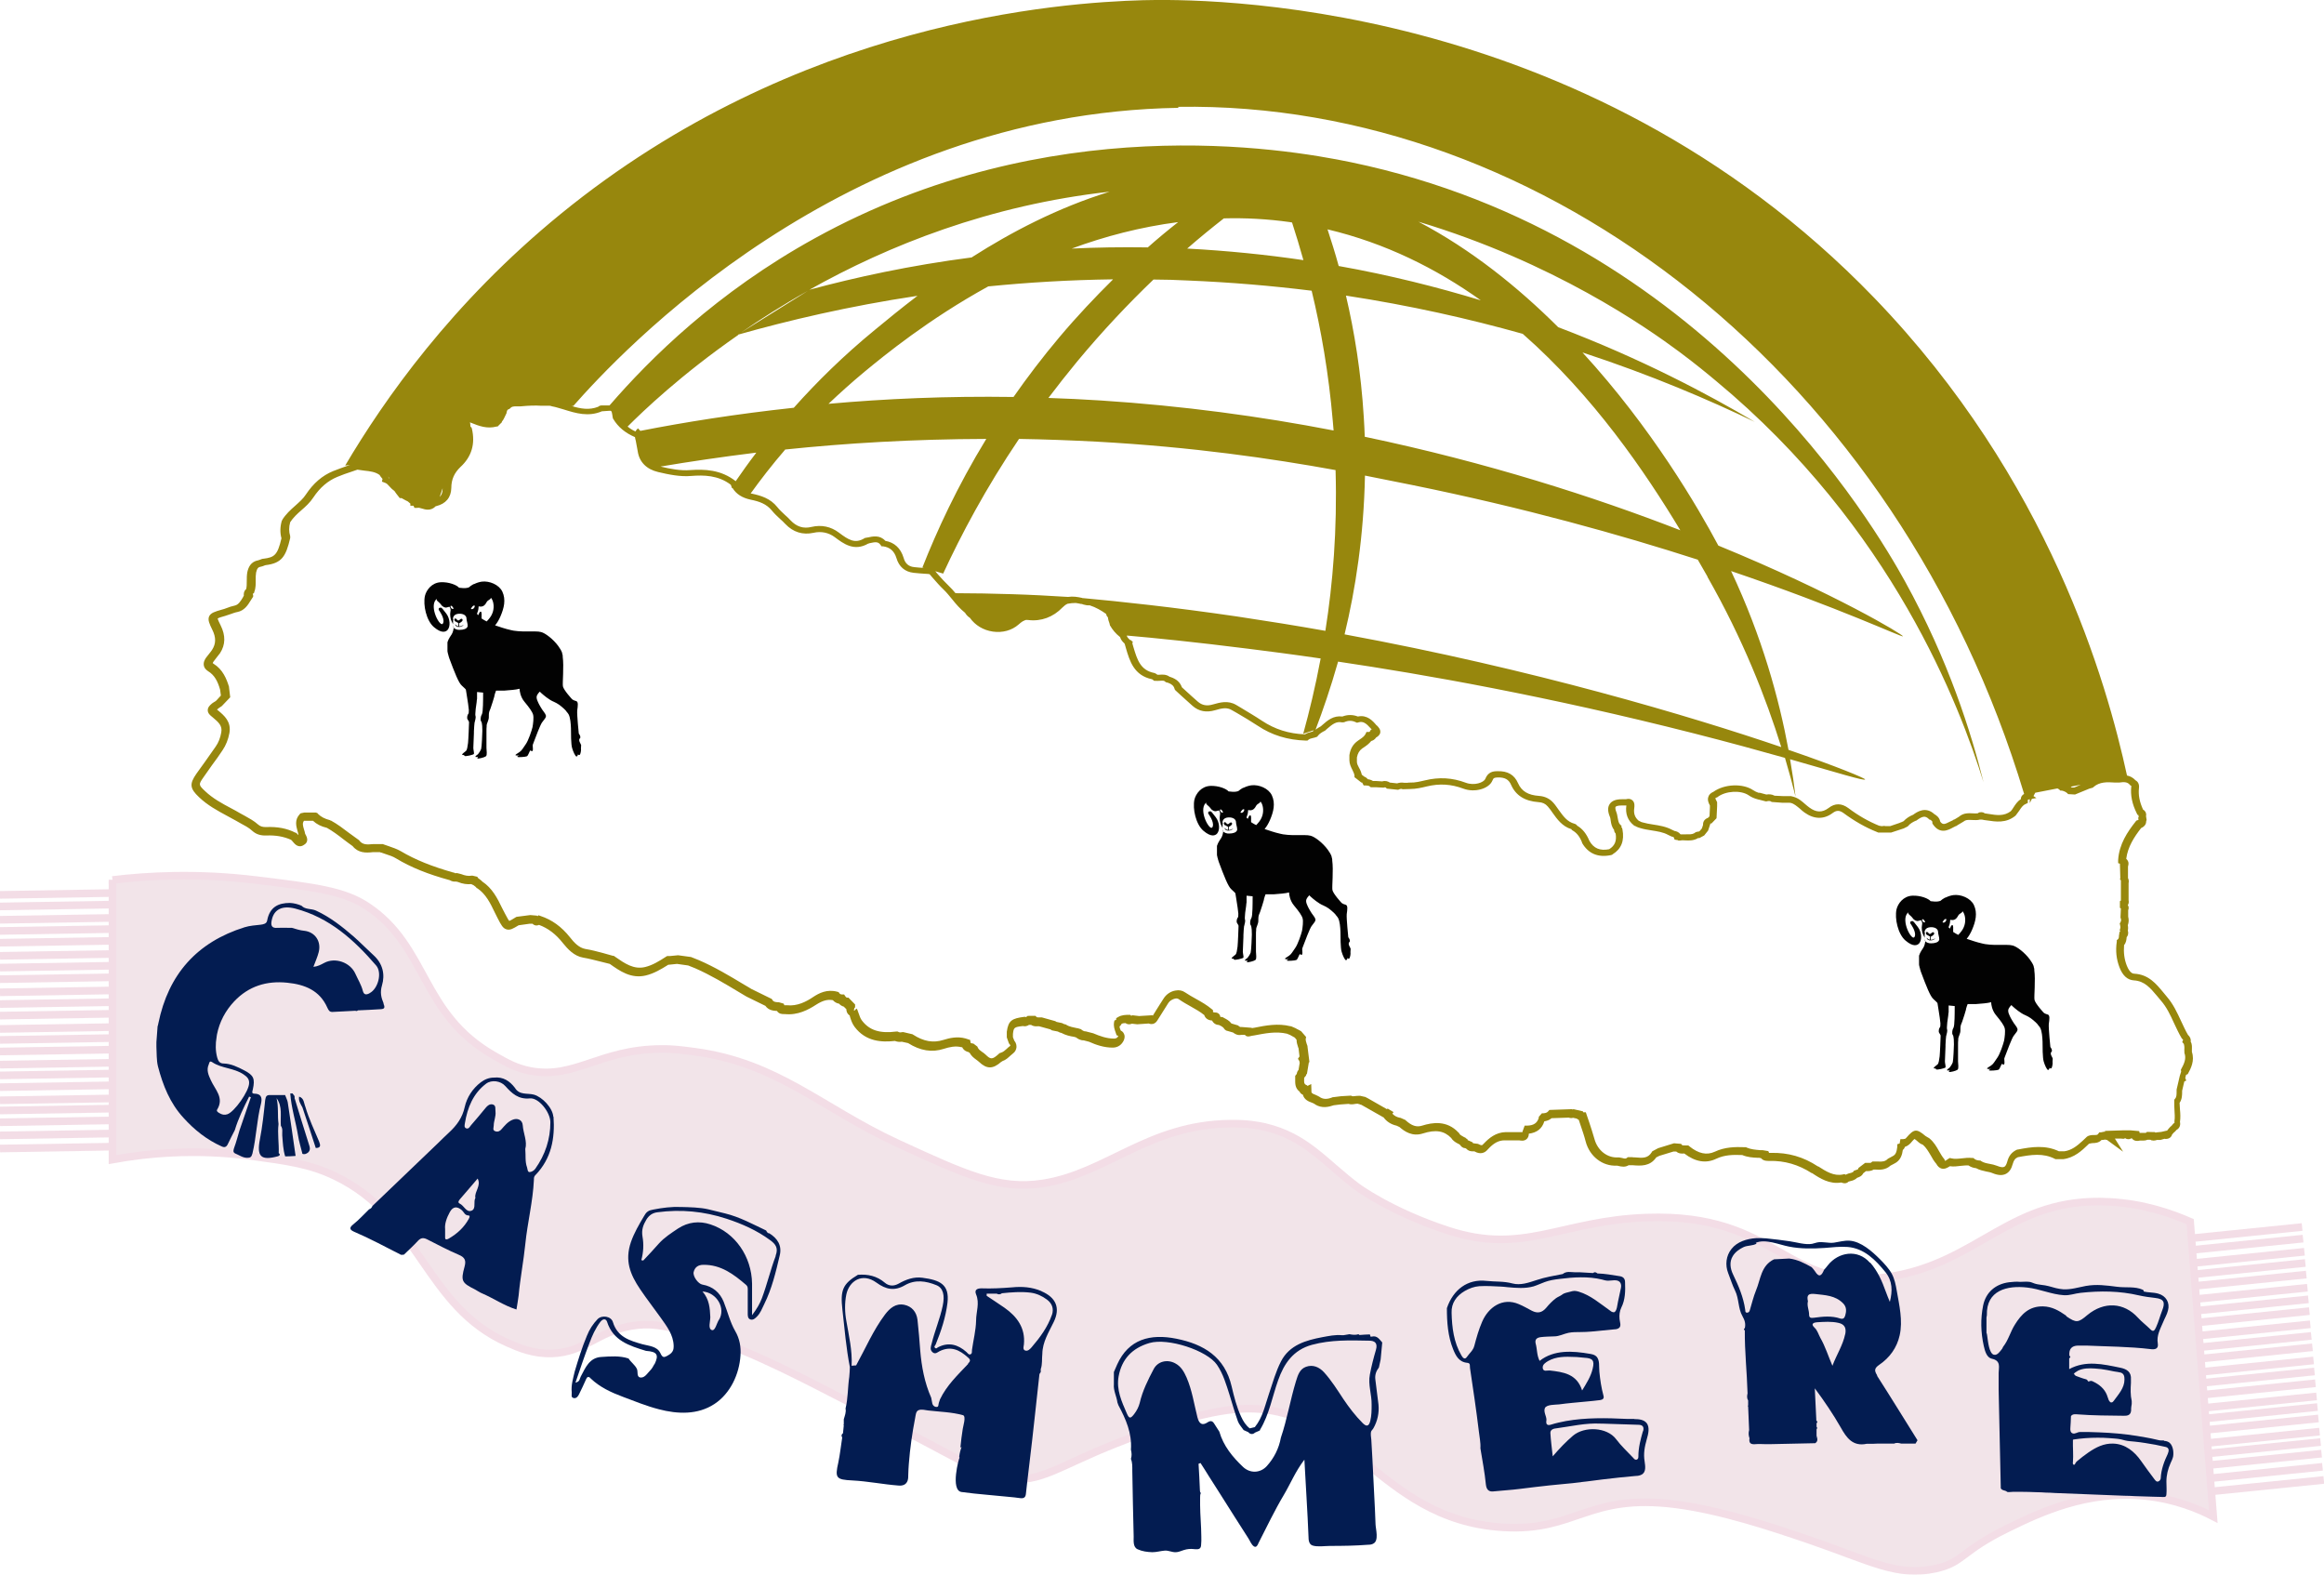 <?xml version="1.0" encoding="UTF-8"?>
<svg id="Layer_2" data-name="Layer 2" xmlns="http://www.w3.org/2000/svg" viewBox="0 0 118.57 80.33">
  <defs>
    <style>
      .cls-1 {
        fill: #e5b5c9;
      }

      .cls-2 {
        fill: #020202;
      }

      .cls-3 {
        fill: #031c51;
      }

      .cls-4 {
        fill: #97870d;
      }

      .cls-5 {
        fill: #e2c5d0;
        stroke: #e5b5c9;
        stroke-miterlimit: 10;
        stroke-width: .39px;
      }

      .cls-6 {
        fill: #7b7658;
      }

      .cls-7 {
        opacity: .46;
      }
    </style>
  </defs>
  <g id="Layer_1-2" data-name="Layer 1">
    <g>
      <g>
        <g class="cls-7">
          <g>
            <path class="cls-5" d="m5.74,44.88v14.27c1.65-.3,4.13-.57,7.07-.18,1.9.26,3.01.41,4.3,1.03,4.36,2.1,4.57,6.63,8.79,8.5.59.26,1.31.57,2.26.54,1.67-.06,2.3-1.1,4.04-1.4.92-.16,1.63-.04,2.98.31,2.41.63,5.09,2,7.42,3.2,2.64,1.35,4.24,2.2,4.24,2.2,3.32,1.75,3.63,2,4.5,2.09,1.8.19,2.65-.65,5.63-1.82,1.13-.44,3.92-1.54,6.04-1.73,5.81-.54,7.15,5.62,13.67,6.02,3.75.23,4.28-1.75,8.83-1.17,2.31.3,4.87,1.15,6.82,1.82,3.17,1.09,4.46,1.88,6.41,1.46,1.46-.32,1.26-.88,3.71-2.07,1.59-.78,4.04-1.94,6.98-1.64,1.52.15,2.72.65,3.49,1.05-.39-5.01-.79-10.02-1.18-15.04-.94-.41-2.36-.92-4.13-1.01-5.06-.27-6.62,3.14-11.29,3.83-5.29.79-5.52-3.26-12.29-3.03-4.4.15-6.29,1.93-10.16.66-2.93-.96-4.61-2.21-4.61-2.21-1.65-1.23-2.6-2.57-4.73-3.07-.31-.07-.86-.18-1.74-.17-4.21.04-6.33,2.55-9.59,3.05-2.23.34-3.96-.46-7.41-2.05-3.91-1.81-6.1-4.1-10.35-4.67-.63-.08-1.09-.15-1.74-.14-3.12.03-4.38,1.55-6.65,1.12-.71-.14-1.18-.4-1.84-.78-3.77-2.14-3.37-5.56-6.48-7.62-1.19-.79-2.67-.97-5.62-1.33-3.07-.38-5.64-.22-7.37-.01Z"/>
            <rect class="cls-1" x="0" y="45.41" width="5.62" height=".39" transform="translate(-.75 .05) rotate(-.94)"/>
            <rect class="cls-1" x="0" y="46" width="5.62" height=".39" transform="translate(-.76 .05) rotate(-.94)"/>
            <rect class="cls-1" x="0" y="46.68" width="5.62" height=".39" transform="translate(-.77 .05) rotate(-.94)"/>
            <rect class="cls-1" x="0" y="47.25" width="5.62" height=".39" transform="translate(-.78 .05) rotate(-.94)"/>
            <rect class="cls-1" x="0" y="47.85" width="5.62" height=".39" transform="translate(-.79 .05) rotate(-.94)"/>
            <rect class="cls-1" x="0" y="48.52" width="5.62" height=".39" transform="translate(-.8 .05) rotate(-.94)"/>
            <rect class="cls-1" x="0" y="50.98" width="5.62" height=".39" transform="translate(-.84 .05) rotate(-.94)"/>
            <rect class="cls-1" x="0" y="51.57" width="5.62" height=".39" transform="translate(-.85 .05) rotate(-.94)"/>
            <rect class="cls-1" x="0" y="52.25" width="5.62" height=".39" transform="translate(-.86 .05) rotate(-.94)"/>
            <rect class="cls-1" x="0" y="49.12" width="5.62" height=".39" transform="translate(-.81 .05) rotate(-.94)"/>
            <rect class="cls-1" x="0" y="49.71" width="5.62" height=".39" transform="translate(-.82 .05) rotate(-.94)"/>
            <rect class="cls-1" x="0" y="50.38" width="5.62" height=".39" transform="translate(-.83 .05) rotate(-.94)"/>
            <rect class="cls-1" x="0" y="52.81" width="5.62" height=".39" transform="translate(-.87 .05) rotate(-.94)"/>
            <rect class="cls-1" x="0" y="53.4" width="5.62" height=".39" transform="translate(-.88 .05) rotate(-.94)"/>
            <rect class="cls-1" x="0" y="54.07" width="5.62" height=".39" transform="translate(-.89 .05) rotate(-.94)"/>
            <rect class="cls-1" x="0" y="54.62" width="5.62" height=".39" transform="translate(-.9 .05) rotate(-.94)"/>
            <rect class="cls-1" x="0" y="55.22" width="5.62" height=".39" transform="translate(-.91 .05) rotate(-.94)"/>
            <rect class="cls-1" x="0" y="55.89" width="5.62" height=".39" transform="translate(-.92 .05) rotate(-.94)"/>
            <rect class="cls-1" x="0" y="56.41" width="5.62" height=".39" transform="translate(-.93 .05) rotate(-.94)"/>
            <rect class="cls-1" x="0" y="57.01" width="5.62" height=".39" transform="translate(-.94 .05) rotate(-.94)"/>
            <rect class="cls-1" x="0" y="58.35" width="5.62" height=".39" transform="translate(-.96 .05) rotate(-.94)"/>
            <rect class="cls-1" x="0" y="57.68" width="5.62" height=".39" transform="translate(-.95 .05) rotate(-.94)"/>
            <rect class="cls-1" x="111.85" y="62.68" width="5.62" height=".39" transform="translate(-5.77 11.91) rotate(-5.8)"/>
            <rect class="cls-1" x="111.9" y="63.27" width="5.62" height=".39" transform="translate(-5.83 11.92) rotate(-5.8)"/>
            <rect class="cls-1" x="111.96" y="63.94" width="5.62" height=".39" transform="translate(-5.89 11.93) rotate(-5.8)"/>
            <rect class="cls-1" x="112.01" y="64.52" width="5.62" height=".39" transform="translate(-5.95 11.93) rotate(-5.8)"/>
            <rect class="cls-1" x="112.06" y="65.11" width="5.62" height=".39" transform="translate(-6.01 11.94) rotate(-5.8)"/>
            <rect class="cls-1" x="112.12" y="65.78" width="5.62" height=".39" transform="translate(-6.08 11.95) rotate(-5.8)"/>
            <rect class="cls-1" x="112.32" y="68.23" width="5.62" height=".39" transform="translate(-6.33 11.99) rotate(-5.8)"/>
            <rect class="cls-1" x="112.38" y="68.82" width="5.62" height=".39" transform="translate(-6.39 11.99) rotate(-5.8)"/>
            <rect class="cls-1" x="112.43" y="69.49" width="5.62" height=".39" transform="translate(-6.45 12) rotate(-5.8)"/>
            <rect class="cls-1" x="112.17" y="66.37" width="5.62" height=".39" transform="translate(-6.14 11.96) rotate(-5.8)"/>
            <rect class="cls-1" x="112.22" y="66.97" width="5.62" height=".39" transform="translate(-6.2 11.97) rotate(-5.8)"/>
            <rect class="cls-1" x="112.27" y="67.64" width="5.62" height=".39" transform="translate(-6.27 11.98) rotate(-5.8)"/>
            <rect class="cls-1" x="112.48" y="70.05" width="5.62" height=".39" transform="translate(-6.51 12.01) rotate(-5.8)"/>
            <rect class="cls-1" x="112.53" y="70.65" width="5.62" height=".39" transform="translate(-6.57 12.02) rotate(-5.8)"/>
            <rect class="cls-1" x="112.59" y="71.32" width="5.62" height=".39" transform="translate(-6.64 12.03) rotate(-5.8)"/>
            <rect class="cls-1" x="112.63" y="71.86" width="5.62" height=".39" transform="translate(-6.69 12.04) rotate(-5.8)"/>
            <rect class="cls-1" x="112.68" y="72.45" width="5.62" height=".39" transform="translate(-6.75 12.04) rotate(-5.8)"/>
            <rect class="cls-1" x="112.74" y="73.12" width="5.62" height=".39" transform="translate(-6.82 12.05) rotate(-5.8)"/>
            <rect class="cls-1" x="112.79" y="73.65" width="5.62" height=".39" transform="translate(-6.87 12.06) rotate(-5.8)"/>
            <rect class="cls-1" x="112.84" y="74.24" width="5.62" height=".39" transform="translate(-6.93 12.07) rotate(-5.8)"/>
            <rect class="cls-1" x="112.95" y="75.58" width="5.62" height=".39" transform="translate(-7.06 12.09) rotate(-5.8)"/>
            <rect class="cls-1" x="112.89" y="74.91" width="5.62" height=".39" transform="translate(-7 12.08) rotate(-5.8)"/>
          </g>
        </g>
        <g>
          <path class="cls-3" d="m28.23,56.97c-.03-.45-.56-1.01-.99-1.13-.33-.09-.74.04-.97-.35-.27-.35-.6-.57-1.07-.52-.25,0-.47.09-.67.24-.42.32-.71.77-.82,1.26-.12.55-.41.94-.8,1.3-.19.17-.37.36-.56.54-1.12,1.07-2.23,2.14-3.35,3.21-.03.09-.09.14-.17.17-.27.26-.52.54-.81.77-.23.18-.16.28.04.37.82.35,1.61.78,2.4,1.18.05,0,.1,0,.15-.01.24-.23.49-.46.72-.71.15-.16.29-.16.48-.06.53.27,1.06.55,1.6.78.31.13.38.29.29.61-.2.73-.14.82.54,1.16.11.06.22.14.34.19.59.25,1.13.63,1.77.83.04-.25.08-.48.11-.71.08-.88.25-1.74.34-2.62.11-1.1.39-2.18.44-3.29,0-.09,0-.17.08-.24.81-.84,1-1.86.92-2.98Zm-4.31,5.2c-.24.44-.59.76-1.02,1.01-.18.1-.2.02-.19-.13,0-.09,0-.18,0-.35-.03-.27.08-.58.24-.87.16-.29.37-.31.62-.09.1.09.14.25.31.26.12,0,.08.09.04.17Zm.34-1.08s-.03.07-.04.11c-.04.2.06.51-.2.57-.24.06-.35-.27-.56-.37-.12-.06-.06-.14,0-.22.3-.34.59-.69.91-1.06.19.37-.16.65-.12.97Zm3.05-1.47c-.08.11-.19.16-.29.17-.11,0-.1-.15-.13-.24-.11-.3-.06-.6-.09-.94.11-.39-.1-.79-.13-1.21-.02-.28-.28-.39-.54-.27-.23.1-.38.29-.54.47-.08.1-.19.15-.31.11-.17-.05-.09-.19-.09-.29,0-.24.12-.47.09-.72-.02-.13.04-.31-.14-.36-.15-.04-.27.06-.36.17-.25.3-.49.6-.75.89-.06.07-.11.2-.24.16-.13-.05-.08-.18-.07-.27.13-.79.42-1.51,1.08-2.01.28-.21.74-.15.98.12.34.38.67.69,1.26.63.44-.04,1.03.69,1.04,1.21,0,.87-.26,1.66-.77,2.38Z"/>
          <g>
            <polygon class="cls-3" points="36.83 71.36 36.83 71.36 36.83 71.36 36.83 71.36"/>
            <path class="cls-3" d="m39.24,62.92c-.08-.02-.12-.08-.15-.15-.68-.32-1.35-.69-2.09-.87-.29-.07-.58-.14-.86-.21-.42-.1-.98-.11-1.41-.12-.46-.02-.93.04-1.39.13-.1.02-.21.04-.29.1-.09.06-.15.16-.2.25-.25.42-.5.85-.66,1.31-.32.94-.05,1.64.48,2.42.33.49.7.96,1.04,1.44.31.44.64.86.66,1.42,0,.1,0,.21-.06.3-.06.11-.19.18-.3.24-.05.02-.1.05-.15.04-.09-.02-.13-.12-.17-.2-.17-.35-.59-.36-.92-.45-.63-.18-1.27-.36-1.5-1.13-.09-.3-.56-.37-.78-.15-.24.25-.42.53-.55.86-.25.6-.44,1.21-.62,1.82-.08.35-.19.69-.15,1.06.01.11-.06.26.11.29.13.02.21-.09.26-.19.13-.26.25-.52.37-.79.02-.03.03-.07.07-.09.06-.03.12.02.16.07.46.44,1.04.71,1.63.93s1.22.48,1.85.64c.95.25,1.98.29,2.83-.27.81-.53,1.27-1.52,1.33-2.48.03-.42-.04-.85-.27-1.24-.27-.47-.39-1-.59-1.5-.19-.46-.55-.78-1.08-.87-.21-.03-.5-.42-.45-.64.06-.25.23-.37.5-.37.89-.01,1.54.48,2.17,1.02.11.09.09.21.09.32,0,.37,0,.75,0,1.12,0,.12-.01.28.14.33.14.04.24-.06.33-.15.18-.18.26-.41.37-.63.39-.79.59-1.63.79-2.48.13-.52-.12-.89-.55-1.15Zm-5.85,6.66c-.06.11-.12.23-.21.32-.14.14-.27.37-.47.37-.26,0-.14-.3-.22-.45-.11-.21-.3-.33-.42-.52-.45-.15-.92-.11-1.38-.08-.62.03-.82.55-1.06,1-.06.1-.03.26-.27.31.24-.7.46-1.36.71-2.01.14-.38.31-.76.56-1.09.15-.19.29-.15.34-.01.31.98,1.15,1.23,1.99,1.49.57.04.67.2.43.69Zm3.29-2.26c-.12.19-.19.58-.36.53-.21-.07-.08-.43-.08-.66-.02-.46-.05-.91-.4-1.31.74.05,1.2.87.84,1.45Zm2.9-3.26c-.27.71-.44,1.45-.71,2.17-.11.28-.25.53-.5.86,0-.6,0-1.11,0-1.61-.02-1.39-.87-2.61-2.12-3.02-.57-.19-1.14-.13-1.66.21-.34.23-.69.45-.97.76-.26.3-.53.58-.8.87-.03,0-.06-.01-.1-.02.11-.4.13-.81.06-1.2-.06-.35.04-.6.2-.87.13-.21.31-.34.56-.37,1.2-.16,2.37-.05,3.53.33.79.26,1.54.59,2.22,1.09.29.21.43.41.28.8Z"/>
          </g>
          <path class="cls-6" d="m15.51,44.84s-.06.03-.09.04c.03-.01.06-.03.09-.04Z"/>
          <path class="cls-3" d="m53.13,65.86c-.49-.21-.99-.24-1.5-.19-.52.04-1.03.07-1.55.05-.22,0-.38.07-.28.31.19.45,0,.89,0,1.33-.01.5-.14,1-.21,1.5-.01.09.02.2-.09.23-.08.02-.13-.06-.19-.12-.44-.39-.92-.52-1.46-.24-.04.02-.07.08-.13.04-.1-.08,0-.13.02-.19.28-.69.51-1.39.6-2.12.11-.94-.38-1.16-1.28-1.28-.44-.06-.84.09-1.21.3-.25.14-.5.13-.71-.05-.4-.34-.86-.44-1.37-.4-.79.47-.9.8-.79,1.78.11.98.19,1.96.38,2.93,0,.16-.02.33-.03.49-.08.54-.06,1.09-.19,1.62.04.19-.04.37-.09.55,0,.08,0,.16,0,.25-.02.02-.02.04,0,.06-.01.13-.03.27-.04.4-.08.06-.1.13-.04.22-.07.43-.11.86-.2,1.28-.18.79-.11.87.72.91.79.04,1.56.2,2.35.26.21.02.4-.04.47-.26.03-.1.03-.2.03-.3,0-.19.02-.37.03-.56.06-.78.17-1.55.32-2.32.03-.14.03-.36.19-.41.14-.05.33,0,.47.02.6.07,1.2.08,1.78.24.18.05,0,.59-.01.7-.05.31-.09.63-.12.95.04,0,.08-.04.08-.08-.07.18-.12.36-.14.55,0,.02,0,.04.02.04-.03,0-.49,1.68.1,1.76.42.06.85.1,1.28.14.39.04.77.07,1.16.11.18.02.35.03.53.06s.29-.02.31-.2c.02-.18.04-.36.06-.54.04-.37.09-.73.13-1.1.09-.73.17-1.45.25-2.18.09-.76.16-1.52.25-2.28,0-.04.04-.08.07-.13,0-.05,0-.1,0-.15.09-.25.05-.52.08-.78.01-.61.33-1.1.58-1.62.35-.72.12-1.25-.62-1.57Zm-4,7.38s-.02.06-.04.09c.02-.03.03-.06.04-.09Zm.26-3.66c-.53.56-1.09,1.09-1.43,1.8-.02.06-.04.12-.06.18-.03.08,0,.21-.11.21-.12,0-.21-.08-.23-.21-.02-.09-.03-.17-.05-.26-.34-.77-.49-1.58-.56-2.41-.04-.52-.08-1.05-.14-1.57-.05-.4-.29-.68-.67-.76-.44-.09-.74.17-.99.5-.6.8-.99,1.72-1.47,2.59-.08,0-.15.01-.23.02.04-.78-.14-1.53-.27-2.29-.08-.44-.09-.91,0-1.35.14-.67.8-1.14,1.54-.6.48.35.92.44,1.45.13.52-.3,1.07-.22,1.61,0,.34.14.43.51.32,1.04-.14.67-.41,1.29-.57,1.95-.04.14-.1.3.05.43.14.12.25,0,.35-.05.58-.29,1.03-.07,1.46.32.13.11.13.18,0,.31Zm1.69-3.63s-.07,0-.1,0c.03,0,.07,0,.1,0Zm-.88.12s0,0,0,0c0,0,0,0,0,0Zm3.47,1c-.22.63-.61,1.16-1.04,1.66-.08.09-.19.21-.33.16-.13-.05-.07-.21-.06-.31.08-.84-.35-1.42-.99-1.87-.3-.21-.6-.4-.91-.61,0-.04,0-.08,0-.11h0c.17,0,.34,0,.51,0,0,0,0,0,0,0,.09.05.18.05.27-.02.49-.05.97-.09,1.46-.03.31.04.59.17.83.35.26.19.37.46.26.79Zm-2.71-1.12s-.01,0-.02,0c0,0,.01,0,.02,0Z"/>
          <g>
            <path class="cls-3" d="m19.57,51.18c-.12-.29-.19-.55-.08-.92.16-.54.05-1.1-.44-1.54-.34-.31-.66-.64-1-.94-.59-.51-1.21-1-1.93-1.33-.24-.11-.54-.04-.74-.25-.19-.08-.38-.13-.59-.14-.58,0-1.03.2-1.16.9-.03.16-.18.19-.33.21-.28.03-.56.05-.82.13-2.43.76-3.89,2.4-4.4,4.9-.01.05-.02.11-.04.16-.02.27-.04.53-.06.8,0,.08,0,.16,0,.24.02.33,0,.68.08,1,.25.96.61,1.87,1.3,2.62.56.62,1.19,1.12,1.95,1.46.15.07.24.03.31-.11.11-.24.24-.48.36-.72.18-.6.45-1.15.73-1.71.03.01.06.02.09.03-.19.56-.39,1.13-.58,1.69-.09.29-.16.59-.27.88-.04.12-.08.24.05.3.2.08.38.22.61.22.16,0,.22-.03.27-.22.2-.83.22-1.69.43-2.51.06-.25.08-.53-.32-.54-.18,0-.11-.12-.09-.22.12-.55.04-.72-.44-.97-.33-.17-.67-.34-1.05-.35-.21,0-.28-.13-.33-.31-.09-.34-.09-.69-.03-1.03,0-.05.02-.1.02-.14.13-.65.43-1.21.88-1.69.74-.78,1.66-1.06,2.71-.95.89.09,1.65.39,2.04,1.27.06.13.11.23.27.22.39-.02.77-.04,1.16-.06.05.02.09.02.13-.02.39-.02.77-.03,1.16-.06.18-.01.24-.06.15-.27Zm-7.14,3.63c.18.12.29.24.28.44,0,.41-.75,1.47-1.11,1.59-.15.05-.28.02-.41-.06-.07-.04-.16-.1-.11-.18.37-.6-.11-1.02-.32-1.49-.12-.26-.24-.52-.11-.81.03-.07.03-.21.17-.12.49.33,1.11.29,1.61.63Zm6.42-4.14c-.19.1-.29.06-.34-.13-.08-.31-.25-.58-.38-.87-.26-.58-1.03-.85-1.59-.55-.17.09-.33.18-.55.2.1-.27.21-.51.27-.75.14-.54-.18-1.03-.74-1.09-.22-.02-.42-.09-.63-.15-.04,0-.07,0-.11,0-.21,0-.42-.01-.62,0-.3.03-.35-.12-.3-.37.11-.59.56-.78,1.21-.61,1.74.46,2.99,1.59,4.12,2.9.32.37.1,1.19-.33,1.41Z"/>
            <path class="cls-3" d="m14.55,55.86c-.25,0-.49,0-.74,0-.2-.01-.25.05-.28.25-.07.67-.14,1.34-.27,2.01-.17.88.05,1.1.93.86.09-.04.12-.09.03-.16.02-.49-.07-.99-.01-1.48-.06-.44.01-.88-.1-1.32.32.44.18.93.22,1.41.11.15.06.32.07.49.03.36.04.72.15,1.07.16,0,.31-.01.47-.02h.03s.03-.01.03-.01c-.13-.91-.26-1.82-.4-2.73-.02-.12-.09-.24-.13-.36Z"/>
            <path class="cls-3" d="m15.03,56.04s0-.08,0-.11c-.01-.01-.02-.03-.02-.05-.03-.03-.06-.06-.08-.1-.04,0-.08,0-.12,0,.05.72.27,1.4.39,2.11.05.33.15.64.23.97.11.04.19,0,.28-.06.16-.14.09-.3.04-.46-.24-.76-.48-1.53-.71-2.29Z"/>
            <path class="cls-3" d="m15.58,56.46c-.08-.19-.06-.44-.32-.52-.04.22.08.38.17.55.23.69.46,1.38.68,2.07.26,0,.25-.13.17-.33-.25-.59-.52-1.16-.7-1.77Z"/>
          </g>
          <g>
            <path class="cls-3" d="m69.93,68.19s-.03-.08-.04-.12c-.17,0-.35.02-.52.03-.02,0-.04-.02-.06-.04-.15.05-.31.03-.46,0-.1.02-.2.03-.3.05-.03,0-.06,0-.09,0-.34-.03-.66.04-.99.1-.85.16-1.68.4-2.11,1.23-.27.52-.43,1.11-.62,1.67-.2.58-.31,1.19-.72,1.69-.1.02-.2.05-.29.07.04.07.05.15-.03.21.11.09.22.1.33,0,.08-.04.16-.07.25-.11,0-.02,0-.03.01-.04.47-.78.62-1.68.92-2.52.3-.85.77-1.55,1.73-1.81.96-.26,1.93-.23,2.91-.21.3,0,.45.13.35.47-.12.41-.23.83-.31,1.26-.1.51.1,1.02.09,1.53,0,.28,0,.56-.07.84-.08.31-.22.27-.39.1-.37-.37-.69-.79-.98-1.22-.31-.47-.61-.95-.99-1.37-.25-.27-.57-.4-.91-.28-.32.11-.42.41-.52.74-.29.95-.45,1.94-.77,2.88-.1.55-.35,1.04-.72,1.45-.33.36-.85.38-1.21.04-.53-.5-1-1.07-1.21-1.8-.08-.13-.17-.26-.25-.39-.09-.15-.18-.19-.34-.09-.28.19-.44.09-.53-.26-.17-.68-.27-1.37-.55-2.02-.13-.29-.28-.57-.59-.73-.4-.21-.88-.1-1.09.3-.29.55-.57,1.11-.71,1.72-.05.2-.15.4-.29.58-.18.23-.25.24-.37-.04-.26-.6-.54-1.2-.42-1.88.16-.89.69-1.45,1.57-1.71.95-.28,2.95.38,3.45,1.11.32.47.47,1,.64,1.53.14.45.27.91.43,1.36.06.16.19.29.29.44.1.04.19.09.29.13.08-.06.06-.13.03-.21-.21-.16-.34-.37-.45-.61-.23-.49-.36-1.02-.48-1.53-.35-1.52-1.43-2.16-2.82-2.44-1.34-.27-2.44.03-3.02,1.31-.06.13-.11.26-.17.39,0,.21,0,.41,0,.62-.03.33.14.62.18.93.02.05.03.09.05.14.38.71.7,1.43.64,2.27.04.16.05.31,0,.47.08.2.07.4.07.61.02,1.12.04,2.24.07,3.35,0,.22-.04.54.2.65.24.11.49.14.75.15.21,0,.41-.06.62-.08s.38.09.58.08c.14,0,.27-.07.41-.11.16-.05.33-.07.5-.05.11.01.29.04.35-.08.02-.04.03-.08.03-.13.03-.28,0-.57,0-.85-.03-.53-.06-1.05-.05-1.58,0-.08,0-.15.04-.22-.04-.02-.05-.08-.05-.13-.02-.45-.04-.91-.07-1.36l.1-.04s.4.62.43.68c.15.23.29.46.44.69.29.46.59.93.88,1.39.23.36.46.72.69,1.08.08.12.15.32.28.41s.2-.07.24-.17c.42-.82.82-1.66,1.29-2.45.34-.57.59-1.2,1.05-1.8.07,1.36.16,2.65.21,3.93,0,.17.02.39.21.45.25.08.63.02.89.02.65,0,1.29-.01,1.94-.06.09,0,.19-.01.27-.06.29-.15.12-.73.11-.98-.02-.51-.04-1.03-.07-1.54-.03-.6-.06-1.2-.09-1.8-.02-.29-.03-.59-.05-.88,0-.14-.04-.29-.03-.43,0-.13.07-.15.13-.25.21-.37.3-.78.26-1.21-.05-.43-.11-.85-.16-1.28-.03-.23.04-.43.18-.61.03-.14.06-.27.09-.41.03-.28.05-.57.08-.85v-.02c-.14-.15-.25-.36-.52-.3Zm-.33.03s-.07,0-.11-.02c.03.01.07.02.11.02Z"/>
            <polygon class="cls-3" points="64.28 72.96 64.28 72.96 64.28 72.99 64.28 72.96"/>
          </g>
          <path class="cls-3" d="m95.78,70.17c-.16-.25-.16-.37.1-.55.53-.36.9-.87,1.04-1.5.17-.75-.02-1.54-.15-2.29-.05-.29-.11-.59-.25-.85s-.39-.53-.61-.75c-.39-.39-.96-.9-1.54-.94-.27-.02-.53.06-.8.1-.29.04-.58-.07-.86-.01-.09.02-.17.05-.26.07-.34.06-.79-.08-1.13-.13-.41-.06-.81-.11-1.22-.15-.17-.01-.34-.02-.51-.01-.46.03-.96.18-1.25.55-.28.35-.33.82-.17,1.23.12.3.21.61.35.89.21.42.15.91.38,1.31.12.21.17.39.12.61-.07.04-.05.08,0,.12-.01,1.07.11,2.14.14,3.21-.03.12-.04.25.03.36,0,.08,0,.17,0,.25-.02.02-.02.04,0,.07.02.4.03.79.05,1.19-.04.14-.03.28.02.42-.04.23.05.32.29.3.19-.02.38,0,.56,0,.05,0,.1,0,.15,0,.78-.02,1.57-.03,2.35-.05.16-.1.11-.24.07-.38-.03.04-.04.09-.05.14,0-.05.02-.09.05-.14,0-.11,0-.22,0-.33.04-.05.04-.09,0-.13,0-.06,0-.12,0-.18.06-.05.05-.09-.01-.13-.03-.55-.05-1.1-.08-1.65.49.66.93,1.31,1.32,1.99.3.54.62.99,1.33.84.05,0,.11,0,.16,0,.13,0,.26,0,.39-.01.02,0,.05,0,.07,0,.05,0,.1,0,.16,0h.62c.12-.06.24-.03.36,0,.24,0,.49,0,.73,0,.03-.06.07-.12.1-.17-.69-1.1-1.37-2.21-2.07-3.3Zm-1.64-2.11c-.12.57-.44,1.05-.65,1.61-.21-.48-.36-.98-.62-1.43-.09-.17-.15-.38-.28-.5-.27-.25.02-.28.12-.29.36-.02.72-.05,1.08.03.33.07.42.27.35.6Zm0-.95c-.03.1-.08.2-.25.15-.44-.15-.89-.1-1.34-.04-.16.02-.25.01-.25-.16,0-.23-.12-.45-.06-.68-.07-.32.02-.41.38-.37.51.06,1.01.07,1.41.47.2.2.17.42.11.64Zm1.26-2.7c-.62-.71-1.61-.54-2.14.13-.06.08-.13.16-.2.24-.11.27-.24.43-.46.07-.05-.08-.11-.14-.17-.21-.36-.2-.72-.39-1.14-.44-.26.01-.52.03-.78.04-.67.32-.68,1.02-.92,1.59-.13.32-.21.66-.31.99-.02.08-.06.15-.16.14-.09-.01-.07-.09-.08-.15-.09-.64-.34-1.22-.62-1.8-.14-.29-.2-.64-.01-.94.12-.2.33-.35.54-.45.21-.1.47-.06.67-.18-.01-.01-.03-.03-.04-.04.48-.22,1.21.1,1.69.19.6.12,1.21.11,1.82.07.39-.03.78-.08,1.18-.05.84.07,1.42.66,1.93,1.29.36.45.36.96.22,1.51-.07-.18-.15-.35-.21-.53-.19-.53-.41-1.04-.79-1.47Z"/>
          <path class="cls-3" d="m110.4,73.48s-.09,0-.13,0c-.09,0-.19-.03-.28-.05-.16-.04-.33-.07-.49-.1-.64-.12-1.28-.2-1.93-.24-.32-.02-.65-.03-.97-.04-.16,0-.33,0-.49,0-.12,0-.24.11-.36.07s-.13-.17-.12-.28c.02-.2.02-.4.03-.6.08-.12.23-.1.36-.09.78.06,1.55.06,2.33.07.08,0,.16,0,.23-.03.14-.06.16-.21.15-.34,0-.07.02-.15.03-.23,0-.05,0-.1,0-.15-.07-.31-.06-.62-.04-.93,0-.05,0-.11,0-.16.03-.39-.2-.54-.54-.61-.88-.18-1.76-.39-2.61.07v-.55c.06-.04.09-.08.01-.13q-.05-.51.44-.52c.14,0,.28,0,.43,0,1.09.05,2.18.05,3.27.18.21.03.42,0,.37-.29-.07-.41.13-.74.27-1.08.08-.2.2-.39.25-.6.11-.4-.1-.75-.5-.86-.25-.07-.51-.05-.75-.11.04-.02,0-.07-.04-.09-.4-.18-.87-.09-1.31-.15-.55-.07-1.05-.14-1.6-.04-.38.07-.75.19-1.14.17-.26-.02-.5-.09-.74-.16s-.51-.06-.74-.14c-.08-.03-.17-.07-.25-.08-.16-.02-.32,0-.48,0-.18-.02-.38,0-.56.02-.69.09-1.18.51-1.32,1.18-.14.69-.12,1.38.03,2.06.06.27.15.6.41.66.49.1.35.46.35.73,0,.28,0,.57,0,.85.04,1.68.07,3.35.11,5.03.07.13.23.09.32.18.03.03.27,0,.31,0,.13,0,.26,0,.39,0,.27,0,.54.01.81.02.15,0,.31.01.46.02.15,0,.31.01.46.02,1.18.05,2.36.09,3.55.14.18,0,.36.01.54.02.31.01.62.02.93.03.13,0,.26.01.4.01.14,0,.27.05.28-.13.02-.22,0-.44,0-.66,0-.32.08-.64.21-.93.05-.11.1-.21.13-.33.02-.11.02-.23,0-.35-.02-.11-.06-.22-.12-.3-.08-.11-.2-.15-.34-.16Zm-4.99-6.37c-.36-.25-.71-.46-1.18-.47-.71-.01-1.1.4-1.43.93-.23.36-.33.79-.6,1.13-.02.03-.03.07-.05.1-.11.14-.24.34-.41.31-.14-.02-.22-.24-.26-.4-.05-.2-.07-.41-.1-.61,0-.04-.02-.08-.03-.11,0-.26,0-.52,0-.78,0-.04.02-.08.02-.12-.04-1.27,1.04-1.53,2.06-1.41.64.07,1.23.35,1.87.39.3.02.56-.09.85-.12,1-.11,2-.1,2.98.13.27.06.55.1.83.13.45.05.52.23.35.65-.11.28-.18.57-.31.85-.08.17-.14.26-.31.08-.2-.2-.42-.36-.61-.57-.72-.79-1.73-.84-2.58-.14-.47.4-.57.41-1.07.07Zm.37,2.98s-.03,0-.05,0c.07,0,.1-.04.15-.08.04-.03.09-.06.14-.09.26-.13.58-.13.86-.11.21.01.43.04.64.08.12.02.23.05.35.07s.23.03.34.06c.16.06.18.2.18.35,0,.43-.3.75-.54,1.08-.03.04-.06.08-.11.09-.03,0-.07,0-.09-.03s-.04-.05-.06-.08c-.04-.09-.06-.19-.1-.28-.06-.15-.16-.29-.28-.4s-.26-.2-.41-.27c-.05-.03-.11-.05-.17-.03-.03,0-.05.03-.08.02s-.03-.04-.05-.06c-.02-.03-.04-.04-.07-.05-.1-.03-.19-.05-.29-.09-.07-.03-.15-.05-.22-.08-.06-.03-.1-.08-.11-.14,0,0-.02,0-.02,0Zm4.62,5.28s-.02.07,0,.1c-.01-.03-.01-.07,0-.1,0-.01.02-.03.04-.04-.02.01-.03.02-.04.04Zm.21-1.23c-.19.4-.35.81-.37,1.27,0,.05-.05.13-.1.15-.11.06-.17-.04-.22-.1-.23-.31-.46-.61-.68-.93-.34-.49-.81-.87-1.42-.89-.48-.02-.89.19-1.28.46-.19.13-.38.28-.56.43-.03.03-.06.05-.08.09-.02.04-.07.16-.13.07-.02-.03-.02-.06-.01-.1.03-.37-.01-.74,0-1.11,0-.01,0-.02,0-.03,0-.01.02-.01.04-.02.4-.06.8-.09,1.2-.09.2,0,.41,0,.61.02s.39.02.58.06h.01c.08.02.15.04.23.06.16.04.33.04.49.06.18.02.35.04.53.07.35.05.7.12,1.04.2.18.04.18.19.11.34Z"/>
          <path class="cls-3" d="m83.38,72.38c-.15,0-.29,0-.4,0-1.03-.05-2.07-.07-3.09.11-.25.05-.5.1-.75.18-.07.02-.14.04-.2,0-.07-.05-.05-.16-.04-.24,0-.1-.04-.2-.07-.3s-.05-.21-.01-.3c.08-.19.54-.17.72-.19.23-.03.47-.06.7-.08.47-.05.94-.08,1.4-.14.13-.02.21-.08.17-.22-.11-.4-.17-.81-.21-1.22-.03-.25.04-.62-.17-.8-.09-.08-.21-.1-.32-.12-.87-.15-1.82-.22-2.56.36-.15-.3-.12-.6-.2-.88-.05-.21.05-.3.25-.33.24-.03.47-.03.7-.04.25,0,.48-.13.72-.18.2-.04.4-.04.61-.04.38,0,.75-.04,1.13-.08.21-.02.42-.04.62-.06.07,0,.15-.02.21-.06.15-.1.05-.32.04-.46-.02-.21,0-.4.09-.59.2-.39.21-.85.19-1.29,0-.17-.08-.28-.27-.31-.38-.06-.76-.13-1.14-.14-.07-.06-.14-.09-.22-.02-.23-.01-.46-.03-.69-.04-.03,0-.07,0-.1,0-.04,0-.09,0-.13,0-.05.04-.1.07-.15.08.05-.02.1-.04.15-.08-.22,0-.44-.07-.63.09-.45.09-.9.16-1.34.31-.4.13-.81.28-1.23.17-.44-.12-.88-.08-1.32-.13-.97-.11-1.7.45-2.02,1.39,0,.72.05,1.43.32,2.1.13.32.29.65.72.69.18.01.12.17.14.27.16,1.07.32,2.14.45,3.22.03.29.1.58.08.87.1.62.22,1.23.28,1.85.03.27.16.37.37.35.46-.05.91-.07,1.37-.13.51-.06,1.02-.13,1.53-.18.27-.03.55-.05.82-.08.22-.02.44-.04.66-.07.05,0,.09-.01.14-.02.09-.01.18-.02.27-.03.26-.03.52-.07.78-.1.57-.07,1.14-.13,1.71-.18.1,0,.2-.02.28-.06.26-.12.2-.45.17-.67-.07-.41,0-.76.11-1.15.07-.24.17-.61-.02-.83-.14-.16-.38-.19-.61-.19Zm-3.7-6.31s.01,0,.02,0c0,0-.01,0-.02,0Zm.49-1.09s-.05,0-.08,0c.03,0,.05,0,.08,0Zm-3.6.61s-.02-.01-.03-.01c0,0,.02,0,.03.01Zm.93.94c-.85-.37-1.57.17-1.88.89-.17.39-.29.81-.4,1.23-.06.24-.25.38-.38.57-.11.16-.21.04-.28-.08-.39-.67-.48-1.41-.5-2.17-.02-.5.25-.87.68-1.12.23-.13.47-.22.73-.24.37-.02.73,0,1.1.02.11,0,.22.02.34.03.45.04.9.08,1.33-.04.19-.06.38-.15.57-.22.24-.09.5-.13.75-.16.7-.09,1.48-.14,2.17.03.1.03.21.06.32.06.13,0,.26-.03.39-.02.23.02.3.19.26.39-.05.23-.1.46-.15.7-.03.11-.05.52-.21.54-.07,0-.13-.03-.19-.08-.51-.36-1-.79-1.6-.97-.07-.02-.15-.04-.22-.04-.07,0-.14.02-.21.04-.14.04-.31.06-.42.15-.09.07-.21.11-.31.18-.19.14-.35.31-.5.49-.22.26-.45.3-.74.15-.21-.11-.43-.24-.65-.33Zm1.21,3.25c-.02-.17.14-.27.27-.35.42-.24.89-.23,1.35-.21.17,0,.33.03.5.04.43.02.53.14.43.55-.09.4-.31.74-.54,1.12-.27-.85-.96-.94-1.66-1.02-.12-.01-.32.08-.35-.12Zm1.65,5.76s.04-.02.07-.02c-.02,0-.05,0-.07.02Zm3.46-2.53c-.12.42-.23.84-.23,1.27,0,.06,0,.14-.07.17-.09.04-.14-.02-.19-.08-.3-.32-.62-.61-.88-.96-.46-.61-1.61-.67-2.2-.17-.35.3-.67.63-1.03,1.05-.05-.45-.1-.83-.12-1.2,0-.18.19-.22.31-.23.75-.1,1.49-.28,2.25-.24.03,0,.05,0,.08,0,.62.02,1.23.04,1.85.06.23,0,.3.12.24.33Z"/>
        </g>
      </g>
      <path class="cls-4" d="m111.62,54.79c.16-.29.36-.68.21-1.13,0-.03,0-.08,0-.12,0-.11.02-.26-.06-.4.02-.13-.03-.25-.14-.35-.13-.22-.24-.47-.35-.7-.2-.43-.4-.87-.73-1.25-.06-.07-.13-.15-.19-.23-.35-.42-.74-.9-1.46-.94-.06,0-.23-.01-.39-.41-.13-.33-.17-.67-.14-1.05.11-.13.12-.28.13-.38,0,0,0-.01,0-.02.06-.07.11-.18.06-.34.02-.09.02-.18,0-.27.05-.14.06-.28.02-.44v-.33c.04-.1.03-.19-.02-.26.05-.07.06-.16.04-.25v-.87c.02-.09.01-.18-.03-.26,0-.01,0-.02,0-.03v-.56c.03-.1.04-.19,0-.27-.02-.04-.04-.08-.09-.12.08-.62.41-1.12.76-1.57.21-.09.26-.24.26-.35,0,0,0,0,0-.01l.02-.05-.03-.2c.02-.09,0-.15-.02-.2-.03-.05-.07-.1-.13-.13-.18-.39-.25-.75-.21-1.1.03-.24-.09-.35-.18-.4-.13-.14-.28-.21-.43-.24-1.03-4.73-3.95-15.09-12.89-24.36C80.69-.28,61.12-.06,58.32.01c-4.2.12-17.61,1.03-29.72,10.91-5.57,4.55-9.01,9.48-10.99,12.83.09-.01.17-.03.25-.03-.03.01-.06.02-.1.03-.25.09-.51.18-.76.28-.56.23-1.01.62-1.39,1.19-.14.22-.34.39-.55.58-.24.21-.48.43-.66.72v.02s-.02.02-.02.02c-.09.3-.1.61-.02.9-.2.86-.36.97-.91,1.04-.07,0-.13.03-.18.05-.03.01-.06.02-.09.03-.4.07-.51.38-.56.6-.03.16-.03.31-.03.46,0,.15,0,.29-.03.41-.12.1-.13.24-.12.34-.02.03-.04.06-.05.09-.12.2-.23.37-.41.41-.15.03-.29.08-.42.13-.08.03-.16.06-.25.08-.35.1-.55.16-.64.34-.08.19.02.39.16.68.2.4.19.72-.01,1.03-.04.07-.1.13-.15.2-.05.06-.1.12-.15.19-.07.1-.15.24-.12.41.02.12.1.21.22.29.33.2.49.52.61.94l.04.3-.2.22-.06.06-.13.08-.03.02s-.03.03-.05.04c-.08.07-.2.17-.2.33,0,.16.14.27.19.31l.06.05c.31.26.5.43.44.77-.05.28-.14.52-.29.73-.17.25-.35.5-.52.74-.15.21-.31.43-.46.64-.36.52-.34.75.14,1.2.43.41.93.68,1.43.95.15.08.3.16.44.24.08.04.15.09.23.13.22.12.44.23.62.4.19.17.42.24.71.23.47-.02.88.05,1.26.22.02.02.04.04.06.06.01.01.03.04.05.06.07.08.27.34.56.13.07-.04.26-.18.08-.5-.01-.02-.03-.05-.03-.05-.01-.08-.04-.16-.06-.23-.06-.2-.09-.32,0-.44h.02s.44,0,.44,0c.18.17.41.29.71.36.3.17.57.37.85.59.15.11.3.23.46.34.29.36.68.35,1.03.31h.36s.05.02.05.02h.02c.08.03.15.05.23.08.19.06.37.12.53.22.76.46,1.64.81,2.74,1.11.11.07.23.08.32.07l.09.02c.24.1.47.13.69.11,0,0,.02.01.03.02.02.01.04.02.07.03l.12.09.06.07h.02c.44.3.66.75.89,1.23.05.1.1.2.15.3.18.35.27.52.46.57.18.05.33-.04.61-.21l.57-.08h.14c.06.07.13.08.17.09.04,0,.1,0,.16-.03.46.17.86.47,1.22.93.25.31.57.66,1.03.74.3.05.59.13.88.2.16.04.32.08.48.12h0c.51.36,1.08.77,1.84.59.41-.1.77-.31,1.15-.55h.05s.39-.04.39-.04l.57.08.35.14c.78.34,1.53.79,2.26,1.23.12.07.25.15.37.22l.96.47c.16.23.41.25.58.26h.01c.1.16.27.16.35.16.02,0,.04,0,.05,0,.66.07,1.2-.22,1.6-.48.33-.21.58-.28.85-.23.09.1.2.16.32.18.05.06.13.12.24.15l.13.13c0,.09.03.23.17.32,0,.03.02.05.02.08.05.16.11.34.23.5.58.77,1.4.79,2.06.72.1.04.22.06.35.04l.32.07c.62.39,1.22.49,1.83.29.28-.09.59-.16.9-.08h.03c.08.17.23.23.33.25l.06.05c.08.15.21.25.32.33.05.04.1.07.14.11.4.38.71.39,1.15,0,.02,0,.04-.02.05-.03.18-.06.3-.18.41-.28.04-.04.09-.08.13-.11.11-.08.17-.2.18-.32,0-.08,0-.2-.11-.33l-.07-.18v-.17c.04-.32.05-.35.51-.4.11.03.22,0,.31-.06h.1c.12.08.26.08.35.07.02,0,.04,0,.06,0l.58.16.08.05.3.06.1.05.08.02c.22.12.45.17.65.2l.1.03c.09.07.21.15.39.15l.27.07c.36.16.76.3,1.21.3.26,0,.46-.14.57-.38.06-.15.04-.26,0-.33-.02-.05-.07-.12-.16-.16-.03-.08-.06-.14-.06-.21.04-.03.08-.08.11-.14.05-.02.11-.03.19-.03.1.07.21.08.33.03l.27.03.59-.04c.09.04.17.03.22.02.06-.02.15-.06.22-.18.06-.09.11-.18.17-.27.13-.21.26-.42.39-.62.07-.11.21-.19.34-.22.08-.02.15,0,.19.03.2.14.41.26.61.37.25.14.48.27.69.44.07.22.27.27.4.28.07.14.19.22.36.23h0c.13.06.21.11.26.19l.02.03.08.06.35.1c.08.06.22.16.42.12h.19s.02.03.03.04c.08.06.17.04.22.03h0c.07-.02.14-.03.21-.04.58-.11,1.12-.22,1.68-.09l.17.07.05.03.11.06.07.04.09.11c0,.14.04.26.07.35,0,.03.02.05.03.08l.05.42-.08.12.07.11.02.1-.06.36c-.05.05-.08.12-.09.2l-.08.1v.07s0,.07,0,.11c0,.18-.02.44.22.62.03.06.08.13.17.16.07.26.3.35.44.4.07.03.13.05.17.08l.02.02c.34.21.68.13.95.04l.33-.04.42-.03c.13.04.25.02.35,0,.04,0,.08-.01.11-.01l.11.03s.06.03.09.03l1.04.59s.06.04.09.05c.16.22.39.36.66.42l.15.07c.26.23.66.5,1.19.33.66-.21,1.09-.14,1.45.23.1.16.25.24.37.3.02,0,.03.02.05.03,0,0,.02.02.03.02.06.1.16.17.27.17l.04.02c.11.12.23.14.32.14h.1c.33.19.55.06.67-.08l.02-.02c.29-.32.55-.46.85-.46h.74c.08.01.24.05.37-.05.08-.06.13-.16.13-.29.41-.05.68-.26.79-.63.12-.02.26-.06.37-.16l.88-.03c.07.03.14.03.22.01l.18.04s.07.05.11.07c.03.09.06.18.09.27.09.27.19.55.26.83.2.76.86,1.27,1.59,1.23.03,0,.06.01.1.02.14.03.32.07.5-.04h.09s.09,0,.13,0c.39.03.87.07,1.19-.4l.16-.08.72-.22h.14c.14.12.3.11.41.1.56.43,1.11.52,1.63.27.42-.2.85-.21,1.33-.19.26.11.53.13.78.14h.08s.1.02.1.02c.12.15.31.14.42.14.78-.02,1.49.19,2.16.62h.02c.4.27.89.58,1.49.48.06.02.11.04.17.04.08,0,.15-.03.21-.09.02,0,.05-.01.08-.02.1-.02.24-.06.35-.17.09-.03.24-.08.31-.23l.14-.11c.1,0,.25.01.39-.08h.09c.23.02.53.02.77-.2l.19-.1c.34-.16.41-.48.44-.7.06-.05.09-.1.11-.16.1-.03.19-.09.28-.18.08-.09.16-.19.2-.22.05.02.14.1.23.18.06.05.11.08.17.1.01,0,.03.01.04.02.16.14.27.33.39.53.08.15.17.3.29.44.07.13.16.21.27.24.17.04.31-.05.42-.12.2.03.39,0,.57-.02.13-.01.26-.03.38-.02.13.09.27.13.39.14.17.1.36.13.52.17.11.02.22.04.31.08.29.12.51.13.69.04.17-.09.28-.25.35-.51.05-.18.12-.28.26-.34.68-.13,1.29-.22,1.88.08l.04.02h.38s.01,0,.01,0c.57-.07.96-.44,1.27-.74l.05-.05h.02s.1-.03.16-.03c.13,0,.32-.01.46-.16h.06s.12-.02.12-.02l.1.02.82.6-.42-.67h.32s.09.01.11.01c.02,0,.05,0,.09-.03h.01c.05.04.11.05.15.05.04,0,.09,0,.14-.04h.05c.12.17.33.13.41.11.02,0,.05,0,.08,0,.08,0,.19.01.3-.04h.15s.06.03.06.03h.02c.08.02.17.01.25-.02h.18s.21-.06.21-.06c.09.02.17,0,.24-.03.05-.03.12-.08.15-.19l.08-.09.08-.07.06-.07c.15-.08.22-.23.18-.41.03-.22.02-.43,0-.63,0-.12-.02-.23-.02-.34.13-.19.13-.41.13-.58v-.04l.11-.47.1-.05-.05-.13.04-.16Zm-5.46-14.76l-.33.14h-.13s-.03-.03-.05-.04c.17-.03.34-.07.51-.1ZM60.1,5.45c18.73-.3,36.76,13.78,43.17,35.05-.1.05-.17.15-.17.27-.18.11-.28.28-.38.43-.04.06-.08.13-.13.18-.34.26-.71.21-1.13.14-.07-.01-.13-.02-.2-.03-.06-.05-.12-.06-.17-.06-.05,0-.12,0-.19.06-.08.01-.16,0-.25,0-.2-.01-.46-.03-.69.16,0,0,0,0-.01.01-.08.05-.16.1-.23.14-.04,0-.07.03-.1.05-.04.02-.09.04-.13.06-.27.14-.37.18-.5,0-.04-.22-.21-.33-.3-.38-.44-.41-.88-.12-1.08.03-.2.08-.36.19-.49.33l-.11.05s-.07.02-.1.04l-.47.16h-.25s-.08-.02-.13,0h-.09s-.07-.02-.1-.02c-.54-.22-1.05-.51-1.57-.9-.34-.25-.68-.26-1.01,0-.32.24-.63.23-.98-.03-.07-.05-.14-.11-.21-.17-.17-.15-.35-.31-.61-.38l-.12-.03h-.41s-.42-.02-.42-.02c-.15-.08-.29-.08-.42-.06l-.26-.07s-.09-.03-.14-.02c-.09-.03-.18-.07-.27-.13-.53-.36-1.47-.32-2.03.08-.14.06-.23.15-.26.26-.06.16.02.33.08.44v.09s-.02.46-.02.46l-.08.08c-.17.06-.26.19-.25.36l-.06.18-.11.13-.05.03c-.09,0-.17.03-.24.09-.12.06-.25.05-.41.05-.09,0-.18,0-.28,0-.09-.12-.22-.16-.3-.17l-.13-.06c-.32-.17-.65-.22-.97-.27-.19-.03-.37-.06-.54-.11-.05-.01-.09-.03-.14-.06-.02,0-.04-.02-.05-.02-.2-.17-.27-.37-.23-.65.01-.09.04-.28-.1-.4-.08-.07-.19-.09-.33-.05h-.05c-.05,0-.1,0-.15,0-.31,0-.51.08-.62.24-.11.16-.11.37,0,.64.03.06.04.14.05.22.02.14.05.31.17.46,0,.07.03.14.08.19.06.38-.04.62-.33.8-.47.09-.79-.04-1.01-.43-.15-.36-.35-.61-.62-.77-.02-.03-.06-.08-.14-.1-.37-.1-.57-.38-.8-.7-.09-.12-.17-.25-.27-.36-.19-.22-.44-.34-.74-.36-.56-.04-.89-.24-1.07-.65-.19-.43-.53-.63-1.06-.61-.22,0-.47.04-.61.39-.08.19-.56.36-.99.2-.69-.26-1.37-.3-2.1-.12-.22.05-.49.12-.75.11-.04,0-.09,0-.13.01h-.17c-.12-.02-.24-.01-.36.03l-.37-.04c-.09-.06-.22-.11-.39-.06l-.3-.02h-.17c-.08-.05-.17-.08-.26-.09-.04-.05-.1-.1-.18-.13l-.13-.1c-.03-.13-.08-.25-.14-.35-.06-.11-.11-.21-.11-.31v-.22c.04-.21.12-.35.27-.46.03-.02.06-.04.09-.06.12-.08.26-.18.37-.32.08-.02.18-.07.25-.18.07-.04.18-.11.21-.24.03-.17-.09-.29-.18-.38h-.01c-.19-.23-.48-.55-.95-.45-.26-.1-.53-.1-.79,0-.46-.06-.76.2-1.02.43-.03.02-.05.05-.08.07-.09.05-.18.1-.27.17.37-.97.77-2.13,1.15-3.47,4.38.65,10.64,1.75,18.15,3.66,1.81.46,3.37.89,4.65,1.25.21.71.39,1.37.54,1.98-.07-.59-.16-1.22-.28-1.91,2.46.7,3.8,1.12,3.83,1.03.02-.05-1.4-.65-3.91-1.51-.48-2.59-1.34-5.75-2.93-9.12,5.57,1.89,8.74,3.4,8.77,3.33.03-.07-3.45-2.18-9.42-4.63-1.04-1.95-3.39-5.99-6.93-9.85,3.53,1.16,6.48,2.43,8.79,3.54-2.4-1.42-5.79-3.22-10.03-4.83-2.05-2.04-4.43-3.96-7.13-5.38,6.87,2.06,11.65,5.4,13.3,6.63.82.61,1.45,1.13,1.88,1.49,9.03,7.49,12.45,16.63,13.65,20.47-.63-2.53-1.78-6.21-4.01-10.25-1.48-2.68-10.11-17.59-28.24-21.37-3.52-.73-15.42-2.72-27.37,3.87-5.01,2.76-8.42,6.15-10.48,8.53-.03,0-.06,0-.09,0h-.29c-.08,0-.15.02-.2.07-.46.18-.9.1-1.36-.04.03,0,.06,0,.09,0,2.31-2.62,13.67-14.94,30.88-15.21Zm-2.44,27.2c-.1-.09-.16-.15-.17-.23h0c1.4.12,3.55.34,6.17.67.96.12,2.21.28,3.72.5-.27,1.44-.58,2.72-.89,3.84.18-.06.36-.12.54-.18-.02.02-.04.04-.06.07-.03,0-.06.01-.08.02-.09.02-.2.05-.31.12-.83-.03-1.54-.26-2.19-.69-.36-.24-.74-.46-1.1-.68l-.22-.13c-.42-.25-.85-.12-1.17-.03-.33.1-.57.05-.79-.14-.2-.17-.4-.36-.59-.53-.07-.07-.15-.14-.22-.2-.09-.25-.27-.42-.57-.52l-.06-.02c-.18-.13-.38-.11-.52-.1-.04,0-.07,0-.1,0-.04-.03-.09-.07-.16-.09-.71-.14-.87-.68-1.06-1.31-.02-.07-.04-.14-.06-.21l.03-.06-.11-.1Zm-2.45-2.15c-.23-.05-.47-.09-.72-.05-.93-.06-1.89-.11-2.87-.14-.98-.03-1.94-.05-2.87-.05-.11-.13-.23-.27-.36-.39-.18-.17-.34-.35-.51-.54-.05-.06-.11-.12-.16-.19.13.04.27.08.4.12.92-1.99,2.17-4.35,3.87-6.87,1.29.02,2.61.07,3.97.14,4.89.27,8.92.86,12.18,1.45.09,3.04-.14,5.8-.52,8.2-1.46-.26-2.96-.5-4.49-.73-3.28-.48-6.01-.77-7.88-.94h-.04Zm30.52-3.45c-4.38-1.7-9.85-3.46-16.1-4.77-.01-.33-.03-.66-.05-1-.14-2.29-.48-4.37-.91-6.2,3.27.5,6.28,1.18,9.02,1.95,3.62,3.18,6.25,7.05,8.04,10.02Zm1.38,2.37c1.82,3.19,2.99,6.19,3.77,8.69-4.61-1.57-12.64-3.97-22.28-5.75.56-2.31.98-5.04,1.04-8.1.86.17,1.66.33,2.4.48,5.71,1.16,10.64,2.54,14.58,3.81.18.31.34.6.5.87Zm-21.3-18.09s.07.01.11.02c.2.61.39,1.25.58,1.92-1.9-.28-3.88-.48-5.93-.59.64-.56,1.27-1.07,1.87-1.54,1.1-.03,2.22.03,3.37.19Zm-7.26,1.29c-1.33-.02-2.62,0-3.87.06,1.68-.62,3.5-1.1,5.43-1.35-.51.4-1.03.83-1.56,1.3Zm-1.77,1.64c-.9.89-1.82,1.86-2.73,2.94-.86,1.02-1.64,2.05-2.34,3.05-3.39-.05-6.55.09-9.44.35.57-.54,1.18-1.09,1.83-1.63,1.02-.84,3.25-2.67,6.32-4.36,2.01-.2,4.13-.33,6.36-.36Zm-1.83,4.19c1.31-1.58,2.63-2.97,3.9-4.19.58,0,1.17.02,1.77.05,2.18.09,4.28.27,6.3.52.48,1.98.87,4.21,1.08,6.66.01.16.03.31.04.47-3.72-.72-7.7-1.26-11.87-1.53-.91-.06-1.8-.1-2.68-.13.46-.61.95-1.23,1.46-1.85Zm13.35-4.88c-.18-.66-.38-1.29-.57-1.87,2.95.7,5.55,2,7.82,3.62-2.24-.68-4.66-1.29-7.25-1.75Zm-18.71-.44c-3.17.41-5.95,1.02-8.29,1.65,4.02-2.26,9.19-4.32,15.31-5-2.66.82-5.03,2.07-7.02,3.34Zm-11.93,3.94c2.55-.72,5.62-1.45,9.15-1.98-.84.64-1.56,1.23-2.14,1.71-1.64,1.34-3.02,2.71-4.17,4-2.96.32-5.59.74-7.83,1.18l-.12-.13c-.05.04-.1.1-.13.16-.15-.07-.28-.15-.4-.25.79-.79,2.72-2.64,5.64-4.67Zm.14-.1c1.02-.7,2.16-1.43,3.41-2.13l-3.41,2.13Zm.78,6.13c-.39.51-.73.99-1.04,1.44,0,0,0,0,0,.01-.76-.6-1.6-.62-2.33-.57-.48.04-1.01-.06-1.51-.18,1.47-.25,3.11-.49,4.88-.71Zm1.49-.17c3.06-.32,6.49-.53,10.25-.54-1.49,2.44-2.53,4.71-3.26,6.56.02,0,.05.01.07.02-.16-.01-.33-.02-.49-.04-.28-.03-.46-.18-.54-.48-.15-.49-.47-.78-.93-.86-.28-.31-.64-.23-.91-.17-.03,0-.07.01-.1.02h-.03s-.03.02-.03.02c-.48.29-.81.08-1.3-.29-.41-.31-.89-.41-1.4-.29-.41.1-.76-.01-1.07-.34-.09-.1-.19-.19-.29-.28-.14-.13-.27-.25-.38-.39-.36-.45-.84-.59-1.31-.69-.02,0-.03,0-.05-.01.49-.68,1.08-1.45,1.78-2.26Zm-17.49,1.95s0,.05,0,.07c0,.17-.05.3-.15.4.05-.12.09-.27.16-.47Zm-2.69-.46s-.03-.02-.05-.03c-.01-.03-.03-.06-.05-.09.03.04.07.08.09.12Zm91.39,30.23v.02s-.07.22-.07.22h0s-.16.69-.16.69v.02s0,.06,0,.06c0,.18,0,.3-.08.39l-.04.05v.07c0,.15,0,.3.01.44.01.2.03.39,0,.58v.04s0,.04,0,.04c0,0,0,.02,0,.02l-.05.02-.09.11-.08.07-.08.09-.08.1h0s-.03,0-.03,0l-.26.06-.2.02h-.05s-.03.02-.03.02l-.06-.03h-.05s-.34-.01-.34-.01l-.06.05s-.04,0-.1,0c-.05,0-.1,0-.16,0h-.01s-.03,0-.04.01l-.03-.1-.44-.04h0s-.02,0-.02,0h-.03s-.32,0-.32,0h0s-.94.03-.94.03l.02.04h-.06s-.15.03-.15.03h-.09s-.06.08-.06.08c-.03.05-.07.06-.21.06-.11,0-.25,0-.37.09l-.02.02-.19.18h0c-.3.28-.58.49-.94.54h-.27c-.69-.33-1.39-.23-2.1-.09h-.03c-.27.12-.43.31-.51.62-.04.14-.09.23-.15.26-.07.04-.2.02-.37-.05-.13-.05-.26-.08-.38-.1-.16-.03-.31-.06-.43-.14l-.04-.03h-.05c-.13-.01-.2-.04-.26-.09l-.05-.04h-.07c-.18-.02-.35,0-.52.02-.19.02-.36.04-.53,0l-.08-.02-.07.04s-.04.03-.06.04c-.03.02-.08.06-.11.07,0,0-.02-.03-.03-.06v-.02s-.02-.02-.02-.02c-.1-.12-.18-.26-.26-.4-.13-.23-.26-.46-.49-.65l-.03-.02s-.05-.03-.07-.04c-.04-.02-.07-.04-.1-.06-.46-.39-.58-.37-.98.09-.04.05-.07.06-.1.06h-.03s-.02.01-.02.01h-.15s-.03.16-.03.16c0,.01,0,.05-.01.06l-.12.04v.13c-.03.25-.07.4-.24.48l-.24.13-.02.02c-.11.11-.26.14-.5.12h-.27s-.06.05-.06.05c-.02.02-.05.03-.16.02-.03,0-.05,0-.08,0h-.07s-.34.26-.34.26l-.02.06s-.02.02-.09.04c-.02,0-.04.01-.06.02l-.06.02-.03.05s-.06.05-.16.07c-.06.01-.12.03-.18.06l-.04.02h0s-.01,0-.02,0l-.06-.03-.07.02c-.47.1-.87-.16-1.26-.41h-.02c-.74-.49-1.52-.71-2.39-.69-.03,0-.09,0-.1,0,0,0,0,0,0,0l-.04-.09-.3-.05h-.12c-.24-.02-.47-.04-.68-.13l-.04-.02h-.04c-.52-.02-1.04-.01-1.55.23-.41.19-.83.1-1.29-.27l-.06-.05h-.08s-.05,0-.07,0c-.12,0-.14,0-.17-.02l-.05-.06-.36-.03-.81.25-.3.16-.03.05c-.19.3-.43.3-.85.26-.05,0-.1,0-.14-.01h0s-.23,0-.23,0l-.05.04c-.05.04-.1.04-.24,0-.05-.01-.1-.02-.16-.03h-.02s-.02,0-.02,0c-.55.04-1.05-.35-1.21-.94-.08-.29-.18-.58-.27-.86-.04-.12-.09-.25-.13-.38l-.04-.12h-.13s-.02-.05-.02-.05l-.48-.11-.04.02-.03-.02-1.16.04-.06.07c-.05.06-.12.09-.24.1h-.08s-.16.18-.16.18v.05c-.08.27-.26.39-.59.4h-.13s-.11.3-.11.3v.03s0,0-.01,0h-.03s-.81,0-.81,0c-.52.01-.87.32-1.12.58l-.04.04c-.04.05-.07.08-.22,0l-.04-.02-.23-.03h-.02s0,0,0,0l-.03-.05-.22-.1h-.02s-.03-.07-.03-.07l-.07-.03v-.02s-.04-.02-.04-.02c-.03-.02-.05-.03-.08-.04-.11-.06-.18-.1-.22-.17v-.02s-.03-.02-.03-.02c-.6-.65-1.35-.52-1.86-.36-.29.09-.53.01-.84-.27l-.02-.02-.25-.11h-.02c-.16-.03-.29-.1-.39-.21l.06-.08-.3-.18-.04.03-.98-.56-.14-.07h-.02s0,0,0,0l-.22-.05h-.04c-.07,0-.14,0-.2.01-.09.01-.14.02-.19,0l-.04-.02-.51.03-.4.05h-.02c-.27.11-.45.11-.62.02-.08-.06-.18-.1-.26-.14-.19-.07-.22-.1-.21-.22v-.02s-.01-.31-.01-.31l-.2.1v-.03s-.07-.03-.07-.03c-.09-.05-.1-.11-.09-.3,0-.02,0-.04,0-.06l.1-.12v-.05s.04-.02.04-.02l.1-.6h0s.03,0,.03,0l-.1-.8v-.03s-.03-.07-.04-.11c-.03-.1-.06-.18-.05-.26l.02-.09-.25-.29-.1-.06-.12-.06-.07-.04-.23-.1h-.03c-.64-.16-1.26-.04-1.86.08-.04,0-.07.01-.11.02v-.02s-.51-.04-.51-.04h-.03s-.05.02-.13-.05l-.03-.03-.34-.1c-.11-.15-.26-.22-.39-.29l-.07-.04h-.04c-.07,0-.07-.01-.08-.05v-.03s-.02-.03-.02-.03c-.04-.07-.11-.11-.19-.12h-.03s-.11-.01-.12-.02c0,0,0,0,0-.03v-.07s-.06-.05-.06-.05c-.25-.21-.53-.37-.8-.52-.2-.11-.39-.22-.57-.34-.13-.09-.3-.13-.49-.09-.24.04-.46.19-.59.39-.14.21-.27.43-.4.63-.05.09-.11.17-.16.26l-.03-.02-.67.04-.35-.04-.05.03s0,0,0,0l-.05-.05h-.08c-.15,0-.35,0-.54.11l-.1.06v.08s0,0,0,0l-.09.04-.02.1c-.03.2.03.36.08.5,0,.02.02.04.02.06l.03.09.09.03s0,0,0,0c0,0,0,0,0,0-.04.1-.11.14-.22.14-.38,0-.73-.13-1.06-.27l-.39-.1h-.04s-.07-.01-.15-.07l-.05-.04-.17-.05h-.02c-.18-.04-.39-.07-.55-.17l-.03-.02-.09-.02-.1-.05-.28-.06-.07-.04-.68-.19h-.02s-.07,0-.1,0c-.09,0-.12,0-.15-.02l-.06-.06h-.33s-.09.01-.09.01l-.05.06s0,0,0,0l-.04-.02h-.05c-.63.08-.82.18-.9.76v.02s0,.27,0,.27l.11.31.03.03s.04.06.04.07c0,.01-.01.03-.03.04-.06.04-.11.09-.15.13-.1.09-.19.17-.3.2l-.05.02h0s-.02,0-.02,0l-.05.05c-.33.3-.41.27-.66.03-.06-.06-.12-.1-.18-.14-.1-.07-.18-.13-.22-.22l-.02-.05-.21-.16h-.05c-.07-.02-.09-.03-.09-.04,0,0,0,0,0-.02l-.02-.12-.25-.08h0c-.41-.11-.8-.02-1.12.08-.51.16-1,.08-1.54-.27l-.03-.02-.47-.11h-.04c-.08.02-.14.02-.19,0l-.06-.03h-.06c-.85.11-1.38-.06-1.76-.56-.08-.1-.12-.23-.17-.37-.02-.06-.04-.12-.06-.17l-.02-.04-.03-.03-.11.11-.02-.02.03-.15s.02.02.03.03c0,0,0-.04,0-.06,0-.02,0-.03,0-.05v-.07s-.34-.35-.34-.35h-.08s-.03,0-.08-.07l-.06-.09h-.11s-.09,0-.13-.06l-.04-.06-.07-.02c-.52-.14-.93.07-1.23.27-.34.23-.81.48-1.34.42-.03,0-.06,0-.09,0-.01,0-.03,0-.04,0l-.03-.08-.24-.07h-.02c-.19-.01-.27-.03-.32-.12l-.03-.05-1.04-.51c-.12-.07-.24-.15-.37-.22-.73-.44-1.5-.9-2.31-1.25l-.4-.16-.66-.09-.41.04h-.15s-.05.03-.05.03c-.37.24-.7.44-1.07.53-.58.14-1.04-.18-1.53-.52l-.07-.05h-.04c-.17-.05-.34-.09-.5-.14-.3-.08-.6-.16-.91-.21-.33-.06-.58-.33-.79-.6-.43-.54-.92-.89-1.49-1.08l-.11-.04-.06.05-.02-.03-.34-.03-.7.09-.04.02c-.14.09-.28.17-.33.19-.05-.04-.13-.21-.22-.37-.05-.1-.1-.19-.15-.29-.24-.5-.5-1.01-1.01-1.35l-.05-.05-.19-.15v-.04s-.26-.06-.26-.06h-.04c-.17.03-.34,0-.54-.08l-.2-.05h-.03c-.07.01-.09,0-.1,0l-.03-.03h-.04c-1.09-.31-1.94-.65-2.68-1.09-.19-.11-.4-.18-.6-.25-.09-.03-.18-.06-.26-.09l-.05-.02h-.05s-.44,0-.44,0h-.01c-.35.04-.56.02-.71-.19l-.02-.02-.03-.02c-.16-.11-.31-.23-.47-.34-.29-.22-.59-.45-.92-.63h-.02s-.03-.02-.03-.02c-.27-.07-.46-.17-.61-.32l-.03-.04-.08-.03h-.59s-.19.04-.19.04l-.04.04c-.28.3-.18.62-.12.85.02.07.04.13.05.19,0,.01,0,.02,0,.03,0,0-.01-.01-.02-.02-.02-.02-.03-.03-.05-.05l-.05-.05h-.03c-.45-.23-.93-.31-1.48-.29-.18.01-.32-.03-.43-.13-.21-.19-.46-.32-.69-.45-.07-.04-.15-.08-.22-.12-.15-.09-.3-.17-.45-.25-.49-.26-.95-.51-1.34-.88-.34-.32-.34-.34-.09-.7.15-.21.3-.43.45-.64.18-.24.36-.49.53-.75.17-.25.29-.55.35-.88.1-.58-.27-.89-.57-1.14l-.06-.05h0s0,0,0-.01c0,0,.02-.02.03-.02.02-.02.04-.03.06-.05l.15-.1.43-.45-.06-.5v-.03c-.13-.42-.32-.89-.79-1.18-.03-.02-.04-.03-.04-.03,0,0,0-.04.06-.11.04-.06.08-.11.13-.17.06-.07.12-.15.18-.23.28-.43.29-.9.03-1.42-.05-.1-.14-.28-.15-.35.06-.04.24-.09.38-.13.09-.03.18-.06.27-.09.12-.04.24-.09.36-.11.35-.07.53-.35.67-.58.03-.05.06-.09.09-.14l.04-.06v-.08s-.02-.05-.02-.07l.06-.03.02-.07c.08-.21.07-.41.07-.61,0-.13,0-.26.02-.37.05-.23.12-.28.24-.3.06-.01.11-.03.16-.05.03-.01.07-.03.09-.03.82-.1,1.03-.44,1.25-1.38v-.05s0-.05,0-.05c-.07-.23-.07-.46,0-.71.15-.23.35-.42.57-.61.22-.19.44-.39.61-.65.34-.51.74-.85,1.22-1.05.24-.1.49-.19.74-.27.1-.03.19-.07.29-.1.12.02.24.03.36.05.28.03.55.06.77.22.03.06.07.1.1.14.02.02.04.05.05.06l-.03.14.16.06c.09.03.15.1.23.19.07.08.15.16.25.23l.09.13h0s.18.23.18.23h.09l.2.11.12.06s.09.07.13.11v.11s.16,0,.16,0l.05.11h.14c.06-.02.14,0,.23.03.19.06.47.14.72-.12,0,0,.01,0,.02,0,.49-.12.76-.44.77-.93,0-.44.16-.77.46-1.06.58-.53.77-1.19.59-1.96l-.02-.06-.05-.04s-.01-.06-.01-.08c0-.04,0-.09-.02-.14.02,0,.04.01.06.02.4.16.81.32,1.3.19h.05s.22-.22.22-.22v-.03c.05-.06.09-.12.12-.19l.12-.25v-.03c.03-.12.05-.14.08-.15l.04-.02h0s.03-.01.03-.01l.04-.04c.07-.08.16-.09.33-.09.07,0,.13,0,.2,0,.41-.04.75-.05,1.05-.03h.02s0,0,0,0h.29s.12,0,.12,0c.04,0,.08.02.12.03.1.02.2.04.29.07.1.03.21.06.31.09.61.19,1.25.39,1.95.09h.03s.28-.02.28-.02h.02c.15-.02.16-.01.2.24,0,.04.01.08.02.11v.03s.02.03.02.03c.25.42.62.72,1.11.93.01.06.02.12.04.18.03.18.07.36.1.54.08.55.45.92,1.04,1.06.55.13,1.13.25,1.69.2.64-.05,1.38-.04,2.02.45l.06.17h.03c.19.31.5.5.92.59.45.09.81.22,1.08.55.13.16.28.3.42.43.1.09.19.17.27.26.4.42.89.57,1.44.45.39-.09.77-.01,1.08.22.44.33.99.75,1.71.33.02,0,.05-.01.07-.02.31-.07.44-.08.56.09l.05.07h.08c.35.05.57.24.68.6.13.44.43.7.87.75.2.02.4.04.59.05.08,0,.15.01.23.02.06.07.12.14.18.21.17.19.34.39.53.57.16.15.3.33.45.51.19.24.4.48.65.68.06.1.14.19.25.26.26.37.68.63,1.17.7.49.07.97-.06,1.31-.36.08-.07.15-.13.22-.17.04-.02.08-.03.11-.05.05-.02.11-.02.17-.01.65.08,1.27-.15,1.74-.64.09-.09.17-.15.26-.19.14-.03.29-.04.42-.04.08.01.17.03.27.05h.04s.06.02.08.03c.09.02.19.05.3.04,0,0,.02,0,.02,0,.31.1.59.26.84.44.01.07.04.13.09.17.01.11.04.21.08.31l.03.13v-.02c.12.21.28.41.51.59.04.14.13.24.22.32,0,.01.01.03.02.04.02.07.04.14.06.21.19.65.41,1.39,1.33,1.58,0,0,.01,0,.02.01.02.02.04.03.05.04l.04.03h.05c.08.01.16,0,.23,0,.14-.01.22-.02.28.04l.03.03.12.03c.19.07.29.16.33.31l.02.05.04.04c.09.08.18.16.26.24.2.18.4.36.6.54.32.28.7.35,1.15.22.33-.1.61-.16.86,0l.23.13c.36.21.73.43,1.08.66.73.49,1.53.73,2.46.76h.08s.06-.05.06-.05c.05-.04.12-.06.21-.08.06-.01.12-.03.18-.05l.05-.02.03-.04c.08-.11.2-.18.33-.25h.02s.02-.02.02-.02c.03-.03.07-.06.1-.09.28-.24.47-.39.76-.33h.06s.06-.01.06-.01c.2-.09.39-.09.58,0l.07.03.07-.02c.24-.07.39.04.63.31l.03.03s.01.01.02.02l-.05.02-.03.06c-.03.05-.05.05-.07.05h-.12s-.05.11-.05.11c-.06.11-.17.19-.29.27-.03.02-.06.04-.1.07-.24.17-.38.4-.43.73v.26c0,.19.08.35.15.49.05.11.1.2.11.3v.08s.07.05.07.05l.28.22h.04s.01.02.02.04l.06.11h.12c.08,0,.14.01.19.05l.05.04h.27l.36.02h.03c.07-.03.09-.01.11,0l.05.05.58.06.04-.02c.09-.04.15-.03.18-.01h.04s.34-.01.34-.01h0c.3,0,.61-.07.85-.13.66-.16,1.25-.12,1.87.11.58.22,1.32.01,1.49-.42.05-.12.08-.14.26-.15.37-.01.57.1.69.38.24.54.7.83,1.4.88.2.01.35.08.47.22.09.1.17.21.25.33.23.32.49.69.96.83,0,0,0,0,0,.01l.02.03.03.02c.21.12.37.31.49.62v.02c.32.55.82.76,1.48.62l.06-.02.02-.02c.44-.27.61-.69.5-1.27l-.02-.08-.04-.02.02-.07-.08-.08c-.07-.07-.09-.17-.12-.33-.02-.1-.03-.2-.07-.3-.06-.15-.06-.24-.04-.27.02-.03.11-.07.3-.07.05,0,.1,0,.16,0h.09s0,0,0,0c-.06.42.07.77.39,1.02l.02.02h.03s.05.03.07.04c.06.03.12.05.19.07.19.06.39.09.58.12.31.05.6.09.85.23l.19.09h.02c.07.02.08.03.08.04l.04.11.11.02s.02,0,.03,0l.06.03h.06c.09-.02.18-.02.28-.01.2.01.42.02.65-.11l.02-.02.04.02.26-.14.2-.25.11-.33v-.03s0,0,0,0h.06s.26-.27.26-.27l.03-.61v-.21s-.02-.04-.02-.04c-.06-.11-.07-.15-.07-.16,0,0,.01-.02.07-.04h.02s.02-.02.02-.02c.42-.32,1.19-.36,1.59-.09.14.1.29.16.44.2l.07.02h.01s.35.09.35.09h.04c.11-.03.17-.02.22,0l.04.03.54.04h.37s.07.01.07.01c.17.04.31.17.46.29.08.07.15.14.24.2.49.35.99.36,1.44.02.19-.14.34-.14.54,0,.57.42,1.13.74,1.71.97l.07.03h.02s.2,0,.2,0h.02s.42,0,.42,0l.61-.2h.01s.22-.11.22-.11l.03-.03c.1-.12.24-.2.4-.27h.02s.02-.02.02-.02c.29-.21.43-.23.6-.07l.04.04h.03c.12.07.12.1.12.13v.06s.03.05.03.05c.35.52.78.3,1.03.16.05-.02.09-.05.14-.07h0s.02,0,.02,0l.07-.05c.09-.05.18-.11.27-.16l.11-.07h0c.09-.04.2-.04.35-.03.12,0,.27.02.41-.02h.03s0,0,0,0h.07c.08.02.17.03.25.04.46.07.98.15,1.45-.23l.03-.03c.06-.08.12-.16.17-.23.1-.15.18-.28.32-.34l.12-.06v-.12s0-.04,0-.04h0s.1-.03.1-.03v.2l.11-.22.23-.04-.15-.1.09-.17c.38-.07.76-.15,1.13-.22.04.01.07.04.1.06l.05.05h.08c.12.03.2.07.27.13l.05.05.35.02.73-.3.18-.05.03-.03c.31-.27.69-.26,1.1-.23h.19s.02,0,.02,0c.27-.04.43-.03.55.12l.04.04h.03s0,.02,0,.03c-.05.45.04.9.28,1.38l.04.08h.04s.02.12.02.12l-.03.02.02.11s0,0,0,0c0,0-.02.01-.05.02l-.06.02-.04.05c-.41.52-.84,1.15-.89,1.96v.16s.09.03.09.03h0s.02.72.02.72v.02s-.02.05-.02.05l.05.06v.02s0,.99,0,.99v.02s-.05.03-.05.03v.34s.05.03.05.03l-.02.44v.03c.04.09.04.16,0,.23l-.04.07.02.08c.02.07.02.13,0,.19l-.02.07.03.07s0,0,0,0l-.05.03v.08s-.02.07-.02.11c0,.11-.02.14-.05.17l-.06.05v.08c-.07.46-.02.9.14,1.31.16.42.41.64.73.66.55.03.85.4,1.18.79.07.08.13.16.2.24.29.33.48.73.67,1.15.12.25.24.52.39.77l.02.03.03.02s.02.02.02.02c0,0,0,0,0,0,0,0,0,0,0,.02l-.04.11.08.09s.03.09.03.2c0,.06-.01.14,0,.22v.04c.11.29-.01.55-.18.86Z"/>
      <g>
        <path class="cls-2" d="m29.65,38.01c-.02-.07-.1-.17-.1-.26s.07-.08.06-.15c0-.08-.08-.18-.08-.18,0,0-.1-.96-.08-1.18.03-.22.07-.45-.06-.48-.13-.03-.2-.09-.2-.09,0,0-.43-.46-.47-.66-.03-.17.06-1.01-.01-1.51,0-.02,0-.04,0-.05,0-.04-.02-.08-.03-.12,0-.01,0-.02,0-.03-.04-.11-.11-.23-.2-.35-.25-.34-.66-.66-.88-.71-.07-.02-.18-.03-.3-.03,0,0,0,0,0,0,0,0-.02,0-.02,0-.04,0-.09,0-.14,0,0,0,0,0-.01,0,0,0,0,0-.01,0-.07,0-.15,0-.22,0,0,0,0,0,0,0-.07,0-.15,0-.22,0-.16,0-.33-.02-.48-.04,0,0,0,0,0,0,0,0,0,0,0,0h0s-.09-.02-.14-.03c-.28-.06-.59-.17-.8-.24.11-.13.2-.29.27-.45.19-.44.29-.86.1-1.27-.17-.36-.67-.56-1.05-.51-.13.02-.26.06-.38.12,0,0,0,0,0,0,0,0-.02,0-.03.01,0,0,0,0-.01,0-.02,0-.03.02-.05.03,0,0-.01,0-.02.01-.01,0-.03.02-.04.03,0,0,0,0-.01,0-.02.01-.03.02-.04.03,0,0,0,0-.01.01-.01,0-.02.02-.04.03,0,0,0,0,0,0-.01.01-.03.02-.04.03,0,0,0,0-.01,0,0,0,0,0,0,0h0s0,0,0,0h0s-.11.04-.27.03c-.07,0-.14-.02-.21-.02h0s0,0,0,0c0,0,0,0,0,0,0,0,0,0,0,0,0,0,0,0,0,0-.1-.13-.51-.3-.93-.28-.46.02-.74.4-.81.7-.1.46.07,1.26.46,1.59.4.34.6.24.69.15.16-.17.14-.58-.06-.84-.04-.05-.08-.1-.11-.14,0,0,0,0,0,0,0,0,0,0,0,0-.01-.02-.02-.03-.04-.05,0,0,0,0,0,0-.01-.01-.02-.03-.03-.04,0,0,0,0,0,0,0-.01-.02-.02-.03-.03,0,0,0,0,0,0,0,0-.02-.02-.02-.02,0,0,0,0,0,0,0,0-.01-.01-.02-.02,0,0,0,0,0,0,0,0-.01,0-.02,0,0,0,0,0,0,0,0,0-.01,0-.02,0,0,0,0,0,0,0,0,0-.02,0-.02,0-.1,0-.08.1-.07.12.01.01.29.39.23.63-.06.24-.28-.06-.39-.34s-.16-.63.01-.82c.01-.01.03-.03.04-.04,0,.02,0,.04,0,.05,0,.05.16.14.23.25.07.11.22.16.27.14.04-.01.1-.03.15-.04.05.06.08.14.05.26-.03.13,0,.36.06.48.02.04.05.1.08.16,0,.05.02.11.03.15-.01.12-.04.25-.1.35-.06.1-.16.22-.22.41h0s0,.01,0,.02c0,.01,0,.02,0,.03,0,0,0,0,0,.01,0,0,0,.02,0,.03,0,.02,0,.03,0,.05,0,0,0,.01,0,.02,0,0,0,0,0,0,0,0,0,.01,0,.02,0,.01,0,.02,0,.04,0,0,0,.02,0,.03,0,.03,0,.05,0,.08,0,0,0,.02,0,.03,0,.02,0,.05,0,.07,0,0,0,.02,0,.02,0,.03.01.07.02.1,0,0,0,0,0,.01,0,.03.02.07.03.1,0,0,0,.01,0,.02.01.04.03.08.04.13.28.75.48,1.26.64,1.4.08.07.13.12.16.15.04.04.05.06.05.06,0,0,0,0,0,0,0,0,0,0,0,0,0,0,0,0,0,0,0,.02.02.12.04.25,0,0,0,0,0,0,.05.29.11.72.11.78,0,.09,0,.19-.03.21s-.09.2-.03.28c.05.08.08.12.07.17,0,.05-.03.85-.05,1.03-.03.18-.04.35-.11.41-.07.06-.19.14-.19.18,0,.04.09.02.12.02-.01,0-.04.02,0,.05.05.04.46-.06.48-.1.02-.04-.03-.22-.03-.31,0-.05.02-.42.03-.75,0,0,0,0,0,0,0,0,0-.01,0-.02,0-.02,0-.03,0-.05,0,0,0-.01,0-.02.01-.2.02-.37.03-.42,0,0,0,0,0,0,0,0,0,0,0,0,0,0,0,0,0,0,0-.01,0-.03.01-.05.02-.1.07-.24.04-.32-.02-.05,0-.19.01-.35.02-.13.04-.26.05-.36,0-.05.01-.11.02-.17,0,0,0-.01,0-.02,0-.01,0-.02,0-.03,0-.02,0-.03,0-.05,0-.01,0-.03,0-.04,0,0,0-.02,0-.03,0-.02,0-.03,0-.04,0,0,0-.01,0-.02,0,0,0-.02,0-.02,0,0,0,0,0,0,0-.01,0-.02,0-.03h0s0,0,0-.01c0,0,0,0,0-.01,0,0,0,0,0,0h0s0-.04,0-.04l.31.03s0,.71-.02.83c0,.13-.03.28-.06.31-.03.03-.08.26-.02.33.06.07.06.38.06.48s-.03.82-.06.92c-.03.09-.13.24-.16.27-.03.03-.14.09-.13.13,0,.04.14,0,.14,0,0,0-.08.07-.03.09.05.02.34-.05.42-.11.08-.06.03-.3.03-.43,0,0,0-.01,0-.02,0-.01,0-.02,0-.04,0,0,0,0,0-.02,0-.01,0-.02,0-.04,0-.01,0-.03,0-.04,0-.02,0-.05,0-.07,0-.02,0-.03,0-.05,0-.03,0-.07,0-.11,0-.05,0-.1,0-.15,0-.02,0-.04,0-.06,0-.04,0-.08,0-.12,0-.02,0-.03,0-.05,0-.02,0-.04,0-.06,0-.11,0-.2.01-.26,0,0,0-.02,0-.02,0,0,0-.01,0-.02,0,0,0,0,0-.01,0,0,0-.01,0-.02,0-.04.03-.1.05-.16.03-.08.06-.17.06-.23h0s0-.03,0-.04c0-.09,0-.19.03-.28.01-.03.03-.08.06-.15.07-.19.16-.5.19-.6,0,0,0,0,0,0,0-.01,0-.03.01-.04,0,0,0-.02,0-.02,0-.02.01-.04.02-.06,0,0,0,0,0-.01,0-.02.01-.04.02-.06.02-.07.04-.11.04-.11,0,0,.01,0,.03,0,.01,0,.02,0,.04,0,0,0,.02,0,.03,0,.03,0,.06,0,.09,0,.02,0,.05,0,.08,0,.02,0,.04,0,.06,0,.03,0,.05,0,.08,0,0,0,0,0,0,0,0,0,0,0,0,0,.28-.02.63-.05.76-.09,0,0,0,0,0,0,0,0,0,0,0,0,.01,0,.02,0,.03-.01,0,0,0,0,0,.02,0,0,0,0,0,0,0,0,0,0,0,0h0c0,.09.04.4.25.65.25.3.4.51.44.66s0,.46-.03.63c-.04.17-.21.69-.35.88-.14.19-.18.3-.31.39-.14.09-.22.14-.21.16,0,.03.2.02.2.02,0,0-.13.03-.1.07.03.03.42,0,.48-.03.07-.03.13-.25.17-.29.04-.04.05.06.11.02.05-.03.02-.17.02-.26h0s0,0,0,0c0,0,0-.02,0-.03,0,0,0-.02,0-.02,0-.01.02-.05.04-.11.1-.27.34-.9.43-1.03.12-.17.23-.26.2-.37s-.16-.23-.26-.41c-.01-.02-.02-.04-.04-.07-.01-.02-.02-.04-.04-.07-.02-.03-.03-.06-.05-.1,0-.02-.02-.03-.02-.05,0,0,0,0,0,0,0-.01-.01-.03-.02-.04,0,0,0,0,0,0,0,0,0-.02-.01-.03,0-.02-.01-.03-.02-.05,0,0,0-.01,0-.02,0-.01-.01-.03-.01-.04,0,0,0,0,0-.01,0,0,0-.01,0-.02,0,0,0,0,0,0,0,0,0,0,0,0,0,0,0-.01,0-.02,0,0,0,0,0,0,0,0,0,0,0,0,0,0,0-.02,0-.02,0,0,0,0,0,0,0,0,0-.02.01-.03,0,0,0-.01,0-.02,0-.02.02-.03.03-.05,0,0,0,0,0,0,0,0,0,0,0-.01,0,0,0,0,0,0,.02-.02.03-.05.05-.07.04-.05.07-.08.07-.08,0,0,.02.02.06.06.12.11.41.36.66.46.01,0,.03.01.04.02.01,0,.03.01.04.02.02.01.04.02.06.03.01,0,.02.01.03.02,0,0,.02.01.03.02,0,0,.01,0,.02.01,0,0,.01,0,.02.01.03.02.05.04.08.06,0,0,0,0,0,0,.03.03.07.05.1.08,0,0,0,0,0,0,0,0,.01.01.02.02.02.02.05.04.07.06.01.01.03.03.04.04,0,0,.01.01.02.02.01.01.02.02.03.03,0,0,.02.02.02.03.03.04.06.08.09.11.01.02.03.04.04.06.09.17.11.47.12.7,0,.23,0,.84.06,1.02.05.18.16.42.22.43.06,0,.08-.11.08-.11,0,0,.03.05.08.03.05-.02.09-.26.07-.33Zm-6.54-6.43s0-.02,0-.03c0-.04.02-.09.05-.13.04-.05.11-.1.23-.11.04,0,.08,0,.11,0,0,0,0,0,.01,0,.2.02.29.13.29.24s.07.28.06.38c0,.02,0,.03-.01.04-.04.11-.21.16-.4.16-.06,0-.11,0-.15-.02h0s-.04-.01-.06-.02c0,0,0,0,0,0-.06-.03-.1-.06-.11-.11,0-.01,0-.02,0-.04-.02-.1-.02-.27,0-.37Zm.92-.53s.07-.15.15-.16c.07-.02.04.09,0,.13-.04.05-.12.08-.16.03Zm.33.19h0c.04-.1.06-.21.06-.3,0,0,0,0,0-.01.04.01.11.02.16.01.1-.02.17-.08.24-.21.06-.13.21-.14.22-.22,0,0,0-.01,0-.02,0,.01.02.02.03.03.13.18.16.52.04.79-.05.13-.17.28-.28.39-.08-.04-.17-.09-.26-.15,0,0,0,0,0,0,0-.17.02-.36-.05-.35-.04,0-.08.08-.12.18,0,0,0,0,0,0-.02-.02-.04-.04-.06-.06,0-.03.01-.06.02-.08Zm-1.35-.34c.07,0,.15.15.12.16-.1.04-.19-.16-.12-.16Z"/>
        <path class="cls-2" d="m23.26,31.71c.06.04.1.06.13.07v.16s0,0-.02,0c-.02,0-.04,0-.06-.02-.04-.02-.07-.05-.09-.08,0,.05.03.09.07.11.02.01.04.02.07.03.01,0,.02,0,.03,0h.02s.01,0,.02,0c.05,0,.09-.01.13-.03.02-.01.04-.02.06-.04.02-.02.03-.03.04-.05-.02.02-.03.03-.05.04-.02,0-.04.02-.06.03-.04.01-.08.02-.12.02v-.16c.05-.02.18-.1.17-.16,0-.08-.07-.08-.12-.04-.05.05-.05.05-.09.06-.07.01-.09-.1-.16-.1-.07,0-.06.12.01.16Z"/>
      </g>
      <g>
        <path class="cls-2" d="m68.91,48.4c-.02-.07-.1-.17-.1-.26s.07-.08.06-.15c0-.08-.08-.18-.08-.18,0,0-.1-.96-.08-1.18.03-.22.07-.45-.06-.48-.13-.03-.2-.09-.2-.09,0,0-.43-.46-.47-.66-.03-.17.06-1.01-.01-1.51,0-.02,0-.04,0-.05,0-.04-.02-.08-.03-.12,0-.01,0-.02,0-.03-.04-.11-.11-.23-.2-.35-.25-.34-.66-.66-.88-.71-.07-.02-.18-.03-.3-.03,0,0,0,0,0,0,0,0-.02,0-.02,0-.04,0-.09,0-.14,0,0,0,0,0-.01,0,0,0,0,0-.01,0-.07,0-.15,0-.22,0,0,0,0,0,0,0-.07,0-.15,0-.22,0-.16,0-.33-.02-.48-.04,0,0,0,0,0,0,0,0,0,0,0,0h0s-.09-.02-.14-.03c-.28-.06-.59-.17-.8-.24.11-.13.2-.29.27-.45.19-.44.29-.86.1-1.27-.17-.36-.67-.56-1.05-.51-.13.02-.26.06-.38.12,0,0,0,0,0,0,0,0-.02,0-.03.01,0,0,0,0-.01,0-.02,0-.03.02-.05.03,0,0-.01,0-.02.01-.01,0-.03.02-.04.03,0,0,0,0-.01,0-.02.01-.03.02-.04.03,0,0,0,0-.01.01-.01,0-.02.02-.04.03,0,0,0,0,0,0-.01.01-.03.02-.04.03,0,0,0,0-.01,0,0,0,0,0,0,0h0s0,0,0,0h0s-.11.04-.27.03c-.07,0-.14-.02-.21-.02h0s0,0,0,0c0,0,0,0,0,0,0,0,0,0,0,0,0,0,0,0,0,0-.1-.13-.51-.3-.93-.28-.46.02-.74.4-.81.7-.1.46.07,1.26.46,1.59.4.34.6.24.69.15.16-.17.14-.58-.06-.84-.04-.05-.08-.1-.11-.14,0,0,0,0,0,0,0,0,0,0,0,0-.01-.02-.02-.03-.04-.05,0,0,0,0,0,0-.01-.01-.02-.03-.03-.04,0,0,0,0,0,0,0-.01-.02-.02-.03-.03,0,0,0,0,0,0,0,0-.02-.02-.02-.02,0,0,0,0,0,0,0,0-.01-.01-.02-.02,0,0,0,0,0,0,0,0-.01,0-.02,0,0,0,0,0,0,0,0,0-.01,0-.02,0,0,0,0,0,0,0,0,0-.02,0-.02,0-.1,0-.08.1-.07.12.01.01.29.39.23.63-.06.24-.28-.06-.39-.34s-.16-.63.01-.82c.01-.01.03-.03.04-.04,0,.02,0,.04,0,.05,0,.05.16.14.23.25.07.11.22.16.27.14.04-.01.1-.03.15-.04.05.06.08.14.05.26-.03.13,0,.36.06.48.02.04.05.1.08.16,0,.05.02.11.03.15-.01.12-.04.25-.1.35-.06.1-.16.22-.22.41h0s0,.01,0,.02c0,.01,0,.02,0,.03,0,0,0,0,0,.01,0,0,0,.02,0,.03,0,.02,0,.03,0,.05,0,0,0,.01,0,.02,0,0,0,0,0,0,0,0,0,.01,0,.02,0,.01,0,.02,0,.04,0,0,0,.02,0,.03,0,.03,0,.05,0,.08,0,0,0,.02,0,.03,0,.02,0,.05,0,.07,0,0,0,.02,0,.02,0,.03.01.07.02.1,0,0,0,0,0,.01,0,.03.02.07.03.1,0,0,0,.01,0,.02.01.04.03.08.04.13.28.75.48,1.26.64,1.4.08.07.13.12.16.15.04.04.05.06.05.06,0,0,0,0,0,0,0,0,0,0,0,0,0,0,0,0,0,0,0,.02.02.12.04.25,0,0,0,0,0,0,.05.29.11.72.11.78,0,.09,0,.19-.03.21s-.09.2-.03.28c.05.08.08.12.07.17,0,.05-.03.85-.05,1.03-.03.18-.04.35-.11.41-.07.06-.19.14-.19.18,0,.04.09.02.12.02-.01,0-.04.02,0,.05.05.04.46-.06.48-.1.02-.04-.03-.22-.03-.31,0-.05.02-.42.03-.75,0,0,0,0,0,0,0,0,0-.01,0-.02,0-.02,0-.03,0-.05,0,0,0-.01,0-.02.01-.2.02-.37.03-.42,0,0,0,0,0,0,0,0,0,0,0,0,0,0,0,0,0,0,0-.01,0-.03.01-.05.02-.1.07-.24.04-.32-.02-.05,0-.19.01-.35.02-.13.04-.26.05-.36,0-.05.01-.11.02-.17,0,0,0-.01,0-.02,0-.01,0-.02,0-.03,0-.02,0-.03,0-.05,0-.01,0-.03,0-.04,0,0,0-.02,0-.03,0-.02,0-.03,0-.04,0,0,0-.01,0-.02,0,0,0-.02,0-.02,0,0,0,0,0,0,0-.01,0-.02,0-.03h0s0,0,0-.01c0,0,0,0,0-.01,0,0,0,0,0,0h0s0-.04,0-.04l.31.03s0,.71-.02.83c0,.13-.03.28-.06.31-.03.03-.08.26-.02.33.06.07.06.38.06.48s-.03.82-.06.92c-.03.09-.13.24-.16.27-.03.03-.14.09-.13.13,0,.04.14,0,.14,0,0,0-.08.07-.03.09.05.02.34-.05.42-.11.08-.06.03-.3.03-.43,0,0,0-.01,0-.02,0-.01,0-.02,0-.04,0,0,0,0,0-.02,0-.01,0-.02,0-.04,0-.01,0-.03,0-.04,0-.02,0-.05,0-.07,0-.02,0-.03,0-.05,0-.03,0-.07,0-.11,0-.05,0-.1,0-.15,0-.02,0-.04,0-.06,0-.04,0-.08,0-.12,0-.02,0-.03,0-.05,0-.02,0-.04,0-.06,0-.11,0-.2.01-.26,0,0,0-.02,0-.02,0,0,0-.01,0-.02,0,0,0,0,0-.01,0,0,0-.01,0-.02,0-.04.03-.1.05-.16.03-.08.06-.17.06-.23h0s0-.03,0-.04c0-.09,0-.19.03-.28.01-.03.03-.08.06-.15.07-.19.16-.5.19-.6,0,0,0,0,0,0,0-.01,0-.03.01-.04,0,0,0-.02,0-.02,0-.02.01-.04.02-.06,0,0,0,0,0-.01,0-.02.01-.04.02-.06.02-.07.04-.11.04-.11,0,0,.01,0,.03,0,.01,0,.02,0,.04,0,0,0,.02,0,.03,0,.03,0,.06,0,.09,0,.02,0,.05,0,.08,0,.02,0,.04,0,.06,0,.03,0,.05,0,.08,0,0,0,0,0,0,0,0,0,0,0,0,0,.28-.02.63-.05.76-.09,0,0,0,0,0,0,0,0,0,0,0,0,.01,0,.02,0,.03-.01,0,0,0,0,0,.02,0,0,0,0,0,0,0,0,0,0,0,0h0c0,.09.04.4.25.65.25.3.4.51.44.66s0,.46-.03.63c-.04.17-.21.69-.35.88-.14.19-.18.3-.31.39-.14.09-.22.14-.21.16,0,.03.2.02.2.02,0,0-.13.03-.1.07.03.03.42,0,.48-.03.07-.03.13-.25.17-.29.04-.04.05.06.11.02.05-.03.02-.17.02-.26h0s0,0,0,0c0,0,0-.02,0-.03,0,0,0-.02,0-.02,0-.01.02-.05.04-.11.1-.27.34-.9.43-1.03.12-.17.23-.26.2-.37s-.16-.23-.26-.41c-.01-.02-.02-.04-.04-.07-.01-.02-.02-.04-.04-.07-.02-.03-.03-.06-.05-.1,0-.02-.02-.03-.02-.05,0,0,0,0,0,0,0-.01-.01-.03-.02-.04,0,0,0,0,0,0,0,0,0-.02-.01-.03,0-.02-.01-.03-.02-.05,0,0,0-.01,0-.02,0-.01-.01-.03-.01-.04,0,0,0,0,0-.01,0,0,0-.01,0-.02,0,0,0,0,0,0,0,0,0,0,0,0,0,0,0-.01,0-.02,0,0,0,0,0,0,0,0,0,0,0,0,0,0,0-.02,0-.02,0,0,0,0,0,0,0,0,0-.02.01-.03,0,0,0-.01,0-.02,0-.02.02-.03.03-.05,0,0,0,0,0,0,0,0,0,0,0-.01,0,0,0,0,0,0,.02-.02.03-.05.05-.07.04-.05.07-.08.07-.08,0,0,.02.02.06.06.12.11.41.36.66.46.01,0,.03.01.04.02.01,0,.03.01.04.02.02.01.04.02.06.03.01,0,.02.01.03.02,0,0,.02.01.03.02,0,0,.01,0,.02.01,0,0,.01,0,.02.01.03.02.05.04.08.06,0,0,0,0,0,0,.03.03.07.05.1.08,0,0,0,0,0,0,0,0,.01.01.02.02.02.02.05.04.07.06.01.01.03.03.04.04,0,0,.01.01.02.02.01.01.02.02.03.03,0,0,.02.02.02.03.03.04.06.08.09.11.01.02.03.04.04.06.09.17.11.47.12.7,0,.23,0,.84.06,1.02.05.18.16.42.22.43.06,0,.08-.11.08-.11,0,0,.03.05.08.03.05-.02.09-.26.07-.33Zm-6.54-6.43s0-.02,0-.03c0-.04.02-.09.05-.13.04-.05.11-.1.23-.11.04,0,.08,0,.11,0,0,0,0,0,.01,0,.2.02.29.13.29.24s.07.28.06.38c0,.02,0,.03-.01.04-.04.11-.21.16-.4.16-.06,0-.11,0-.15-.02h0s-.04-.01-.06-.02c0,0,0,0,0,0-.06-.03-.1-.06-.11-.11,0-.01,0-.02,0-.04-.02-.1-.02-.27,0-.37Zm.92-.53s.07-.15.15-.16c.07-.02.04.09,0,.13-.04.05-.12.08-.16.03Zm.33.19h0c.04-.1.06-.21.06-.3,0,0,0,0,0-.01.04.01.11.02.16.01.1-.02.17-.08.24-.21.06-.13.21-.14.22-.22,0,0,0-.01,0-.02,0,.01.02.02.03.03.13.18.16.52.04.79-.05.13-.17.28-.28.39-.08-.04-.17-.09-.26-.15,0,0,0,0,0,0,0-.17.02-.36-.05-.35-.04,0-.08.08-.12.18,0,0,0,0,0,0-.02-.02-.04-.04-.06-.06,0-.03.01-.06.02-.08Zm-1.35-.34c.07,0,.15.15.12.16-.1.04-.19-.16-.12-.16Z"/>
        <path class="cls-2" d="m62.52,42.1c.06.04.1.06.13.07v.16s0,0-.02,0c-.02,0-.04,0-.06-.02-.04-.02-.07-.05-.09-.08,0,.05.03.09.07.11.02.01.04.02.07.03.01,0,.02,0,.03,0h.02s.01,0,.02,0c.05,0,.09-.01.13-.03.02-.01.04-.02.06-.04.02-.02.03-.03.04-.05-.02.02-.03.03-.05.04-.02,0-.04.02-.06.03-.04.01-.08.02-.12.02v-.16c.05-.02.18-.1.17-.16,0-.08-.07-.08-.12-.04-.05.05-.05.05-.09.06-.07.01-.09-.1-.16-.1-.07,0-.06.12.01.16Z"/>
      </g>
      <g>
        <path class="cls-2" d="m104.73,54c-.02-.07-.1-.17-.1-.26s.07-.08.06-.15c0-.08-.08-.18-.08-.18,0,0-.1-.96-.08-1.18.03-.22.07-.45-.06-.48-.13-.03-.2-.09-.2-.09,0,0-.43-.46-.47-.66-.03-.17.06-1.01-.01-1.51,0-.02,0-.04,0-.05,0-.04-.02-.08-.03-.12,0-.01,0-.02,0-.03-.04-.11-.11-.23-.2-.35-.25-.34-.66-.66-.88-.71-.07-.02-.18-.03-.3-.03,0,0,0,0,0,0,0,0-.02,0-.02,0-.04,0-.09,0-.14,0,0,0,0,0-.01,0,0,0,0,0-.01,0-.07,0-.15,0-.22,0,0,0,0,0,0,0-.07,0-.15,0-.22,0-.16,0-.33-.02-.48-.04,0,0,0,0,0,0,0,0,0,0,0,0h0s-.09-.02-.14-.03c-.28-.06-.59-.17-.8-.24.11-.13.2-.29.27-.45.19-.44.29-.86.1-1.27-.17-.36-.67-.56-1.05-.51-.13.02-.26.06-.38.12,0,0,0,0,0,0,0,0-.02,0-.03.01,0,0,0,0-.01,0-.02,0-.03.02-.05.03,0,0-.01,0-.02.01-.01,0-.03.02-.04.03,0,0,0,0-.01,0-.02.01-.03.02-.04.03,0,0,0,0-.01.01-.01,0-.02.02-.04.03,0,0,0,0,0,0-.01.01-.03.02-.04.03,0,0,0,0-.01,0,0,0,0,0,0,0h0s0,0,0,0h0s-.11.04-.27.03c-.07,0-.14-.02-.21-.02h0s0,0,0,0c0,0,0,0,0,0,0,0,0,0,0,0,0,0,0,0,0,0-.1-.13-.51-.3-.93-.28-.46.02-.74.4-.81.7-.1.46.07,1.26.46,1.59.4.34.6.24.69.15.16-.17.14-.58-.06-.84-.04-.05-.08-.1-.11-.14,0,0,0,0,0,0,0,0,0,0,0,0-.01-.02-.02-.03-.04-.05,0,0,0,0,0,0-.01-.01-.02-.03-.03-.04,0,0,0,0,0,0,0-.01-.02-.02-.03-.03,0,0,0,0,0,0,0,0-.02-.02-.02-.02,0,0,0,0,0,0,0,0-.01-.01-.02-.02,0,0,0,0,0,0,0,0-.01,0-.02,0,0,0,0,0,0,0,0,0-.01,0-.02,0,0,0,0,0,0,0,0,0-.02,0-.02,0-.1,0-.08.1-.07.12.01.01.29.39.23.63-.06.24-.28-.06-.39-.34s-.16-.63.01-.82c.01-.01.03-.03.04-.04,0,.02,0,.04,0,.05,0,.05.16.14.23.25.07.11.22.16.27.14.04-.01.1-.03.15-.04.05.06.08.14.05.26-.03.13,0,.36.06.48.02.04.05.1.08.16,0,.05.02.11.03.15-.01.12-.04.25-.1.35-.06.1-.16.22-.22.41h0s0,.01,0,.02c0,.01,0,.02,0,.03,0,0,0,0,0,.01,0,0,0,.02,0,.03,0,.02,0,.03,0,.05,0,0,0,.01,0,.02,0,0,0,0,0,0,0,0,0,.01,0,.02,0,.01,0,.02,0,.04,0,0,0,.02,0,.03,0,.03,0,.05,0,.08,0,0,0,.02,0,.03,0,.02,0,.05,0,.07,0,0,0,.02,0,.02,0,.03.01.07.02.1,0,0,0,0,0,.01,0,.03.02.07.03.1,0,0,0,.01,0,.02.01.04.03.08.04.13.28.75.48,1.26.64,1.4.08.07.13.12.16.15.04.04.05.06.05.06,0,0,0,0,0,0,0,0,0,0,0,0,0,0,0,0,0,0,0,.02.02.12.04.25,0,0,0,0,0,0,.05.29.11.72.11.78,0,.09,0,.19-.03.21s-.09.2-.03.28c.05.08.08.12.07.17,0,.05-.03.85-.05,1.03-.03.18-.04.35-.11.41-.07.06-.19.14-.19.18,0,.04.09.02.12.02-.01,0-.04.02,0,.05.05.04.46-.06.48-.1.02-.04-.03-.22-.03-.31,0-.05.02-.42.03-.75,0,0,0,0,0,0,0,0,0-.01,0-.02,0-.02,0-.03,0-.05,0,0,0-.01,0-.02.01-.2.02-.37.03-.42,0,0,0,0,0,0,0,0,0,0,0,0,0,0,0,0,0,0,0-.01,0-.03.01-.05.02-.1.07-.24.04-.32-.02-.05,0-.19.01-.35.02-.13.04-.26.05-.36,0-.05.01-.11.02-.17,0,0,0-.01,0-.02,0-.01,0-.02,0-.03,0-.02,0-.03,0-.05,0-.01,0-.03,0-.04,0,0,0-.02,0-.03,0-.02,0-.03,0-.04,0,0,0-.01,0-.02,0,0,0-.02,0-.02,0,0,0,0,0,0,0-.01,0-.02,0-.03h0s0,0,0-.01c0,0,0,0,0-.01,0,0,0,0,0,0h0s0-.04,0-.04l.31.03s0,.71-.02.83c0,.13-.03.28-.06.31-.03.03-.08.26-.02.33.06.07.06.38.06.48s-.03.82-.06.92c-.03.09-.13.24-.16.27-.03.03-.14.09-.13.13,0,.04.14,0,.14,0,0,0-.08.07-.03.09.05.02.34-.05.42-.11.08-.06.03-.3.03-.43,0,0,0-.01,0-.02,0-.01,0-.02,0-.04,0,0,0,0,0-.02,0-.01,0-.02,0-.04,0-.01,0-.03,0-.04,0-.02,0-.05,0-.07,0-.02,0-.03,0-.05,0-.03,0-.07,0-.11,0-.05,0-.1,0-.15,0-.02,0-.04,0-.06,0-.04,0-.08,0-.12,0-.02,0-.03,0-.05,0-.02,0-.04,0-.06,0-.11,0-.2.01-.26,0,0,0-.02,0-.02,0,0,0-.01,0-.02,0,0,0,0,0-.01,0,0,0-.01,0-.02,0-.04.03-.1.05-.16.03-.08.06-.17.06-.23h0s0-.03,0-.04c0-.09,0-.19.03-.28.01-.03.03-.08.06-.15.07-.19.16-.5.19-.6,0,0,0,0,0,0,0-.01,0-.03.01-.04,0,0,0-.02,0-.02,0-.02.01-.04.02-.06,0,0,0,0,0-.01,0-.02.01-.04.02-.06.02-.07.04-.11.04-.11,0,0,.01,0,.03,0,.01,0,.02,0,.04,0,0,0,.02,0,.03,0,.03,0,.06,0,.09,0,.02,0,.05,0,.08,0,.02,0,.04,0,.06,0,.03,0,.05,0,.08,0,0,0,0,0,0,0,0,0,0,0,0,0,.28-.02.63-.05.76-.09,0,0,0,0,0,0,0,0,0,0,0,0,.01,0,.02,0,.03-.01,0,0,0,0,0,.02,0,0,0,0,0,0,0,0,0,0,0,0h0c0,.09.04.4.25.65.25.3.4.51.44.66s0,.46-.03.63c-.04.17-.21.69-.35.88-.14.19-.18.3-.31.39-.14.09-.22.14-.21.16,0,.03.2.02.2.02,0,0-.13.03-.1.07.03.03.42,0,.48-.03.07-.03.13-.25.17-.29.04-.04.05.06.11.02.05-.03.02-.17.02-.26h0s0,0,0,0c0,0,0-.02,0-.03,0,0,0-.02,0-.02,0-.01.02-.05.04-.11.1-.27.34-.9.43-1.03.12-.17.23-.26.2-.37s-.16-.23-.26-.41c-.01-.02-.02-.04-.04-.07-.01-.02-.02-.04-.04-.07-.02-.03-.03-.06-.05-.1,0-.02-.02-.03-.02-.05,0,0,0,0,0,0,0-.01-.01-.03-.02-.04,0,0,0,0,0,0,0,0,0-.02-.01-.03,0-.02-.01-.03-.02-.05,0,0,0-.01,0-.02,0-.01-.01-.03-.01-.04,0,0,0,0,0-.01,0,0,0-.01,0-.02,0,0,0,0,0,0,0,0,0,0,0,0,0,0,0-.01,0-.02,0,0,0,0,0,0,0,0,0,0,0,0,0,0,0-.02,0-.02,0,0,0,0,0,0,0,0,0-.02.01-.03,0,0,0-.01,0-.02,0-.02.02-.03.03-.05,0,0,0,0,0,0,0,0,0,0,0-.01,0,0,0,0,0,0,.02-.02.03-.05.05-.07.04-.05.07-.08.07-.08,0,0,.02.02.06.06.12.11.41.36.66.46.01,0,.03.01.04.02.01,0,.03.01.04.02.02.01.04.02.06.03.01,0,.02.01.03.02,0,0,.02.01.03.02,0,0,.01,0,.02.01,0,0,.01,0,.02.01.03.02.05.04.08.06,0,0,0,0,0,0,.03.03.07.05.1.08,0,0,0,0,0,0,0,0,.01.01.02.02.02.02.05.04.07.06.01.01.03.03.04.04,0,0,.01.01.02.02.01.01.02.02.03.03,0,0,.02.02.02.03.03.04.06.08.09.11.01.02.03.04.04.06.09.17.11.47.12.7,0,.23,0,.84.06,1.02.05.18.16.42.22.43.06,0,.08-.11.08-.11,0,0,.03.05.08.03.05-.02.09-.26.07-.33Zm-6.54-6.43s0-.02,0-.03c0-.04.02-.09.05-.13.04-.05.11-.1.23-.11.04,0,.08,0,.11,0,0,0,0,0,.01,0,.2.02.29.13.29.24s.07.28.06.38c0,.02,0,.03-.01.04-.04.11-.21.16-.4.16-.06,0-.11,0-.15-.02h0s-.04-.01-.06-.02c0,0,0,0,0,0-.06-.03-.1-.06-.11-.11,0-.01,0-.02,0-.04-.02-.1-.02-.27,0-.37Zm.92-.53s.07-.15.15-.16c.07-.02.04.09,0,.13-.04.05-.12.08-.16.03Zm.33.19h0c.04-.1.06-.21.06-.3,0,0,0,0,0-.01.04.01.11.02.16.01.1-.02.17-.08.24-.21.06-.13.21-.14.22-.22,0,0,0-.01,0-.02,0,.01.02.02.03.03.13.18.16.52.04.79-.05.13-.17.28-.28.39-.08-.04-.17-.09-.26-.15,0,0,0,0,0,0,0-.17.02-.36-.05-.35-.04,0-.08.08-.12.18,0,0,0,0,0,0-.02-.02-.04-.04-.06-.06,0-.03.01-.06.02-.08Zm-1.35-.34c.07,0,.15.15.12.16-.1.04-.19-.16-.12-.16Z"/>
        <path class="cls-2" d="m98.34,47.7c.06.04.1.06.13.07v.16s0,0-.02,0c-.02,0-.04,0-.06-.02-.04-.02-.07-.05-.09-.08,0,.05.03.09.07.11.02.01.04.02.07.03.01,0,.02,0,.03,0h.02s.01,0,.02,0c.05,0,.09-.01.13-.03.02-.01.04-.02.06-.04.02-.02.03-.03.04-.05-.02.02-.03.03-.05.04-.02,0-.04.02-.06.03-.04.01-.08.02-.12.02v-.16c.05-.02.18-.1.17-.16,0-.08-.07-.08-.12-.04-.05.05-.05.05-.09.06-.07.01-.09-.1-.16-.1-.07,0-.06.12.01.16Z"/>
      </g>
    </g>
  </g>
</svg>